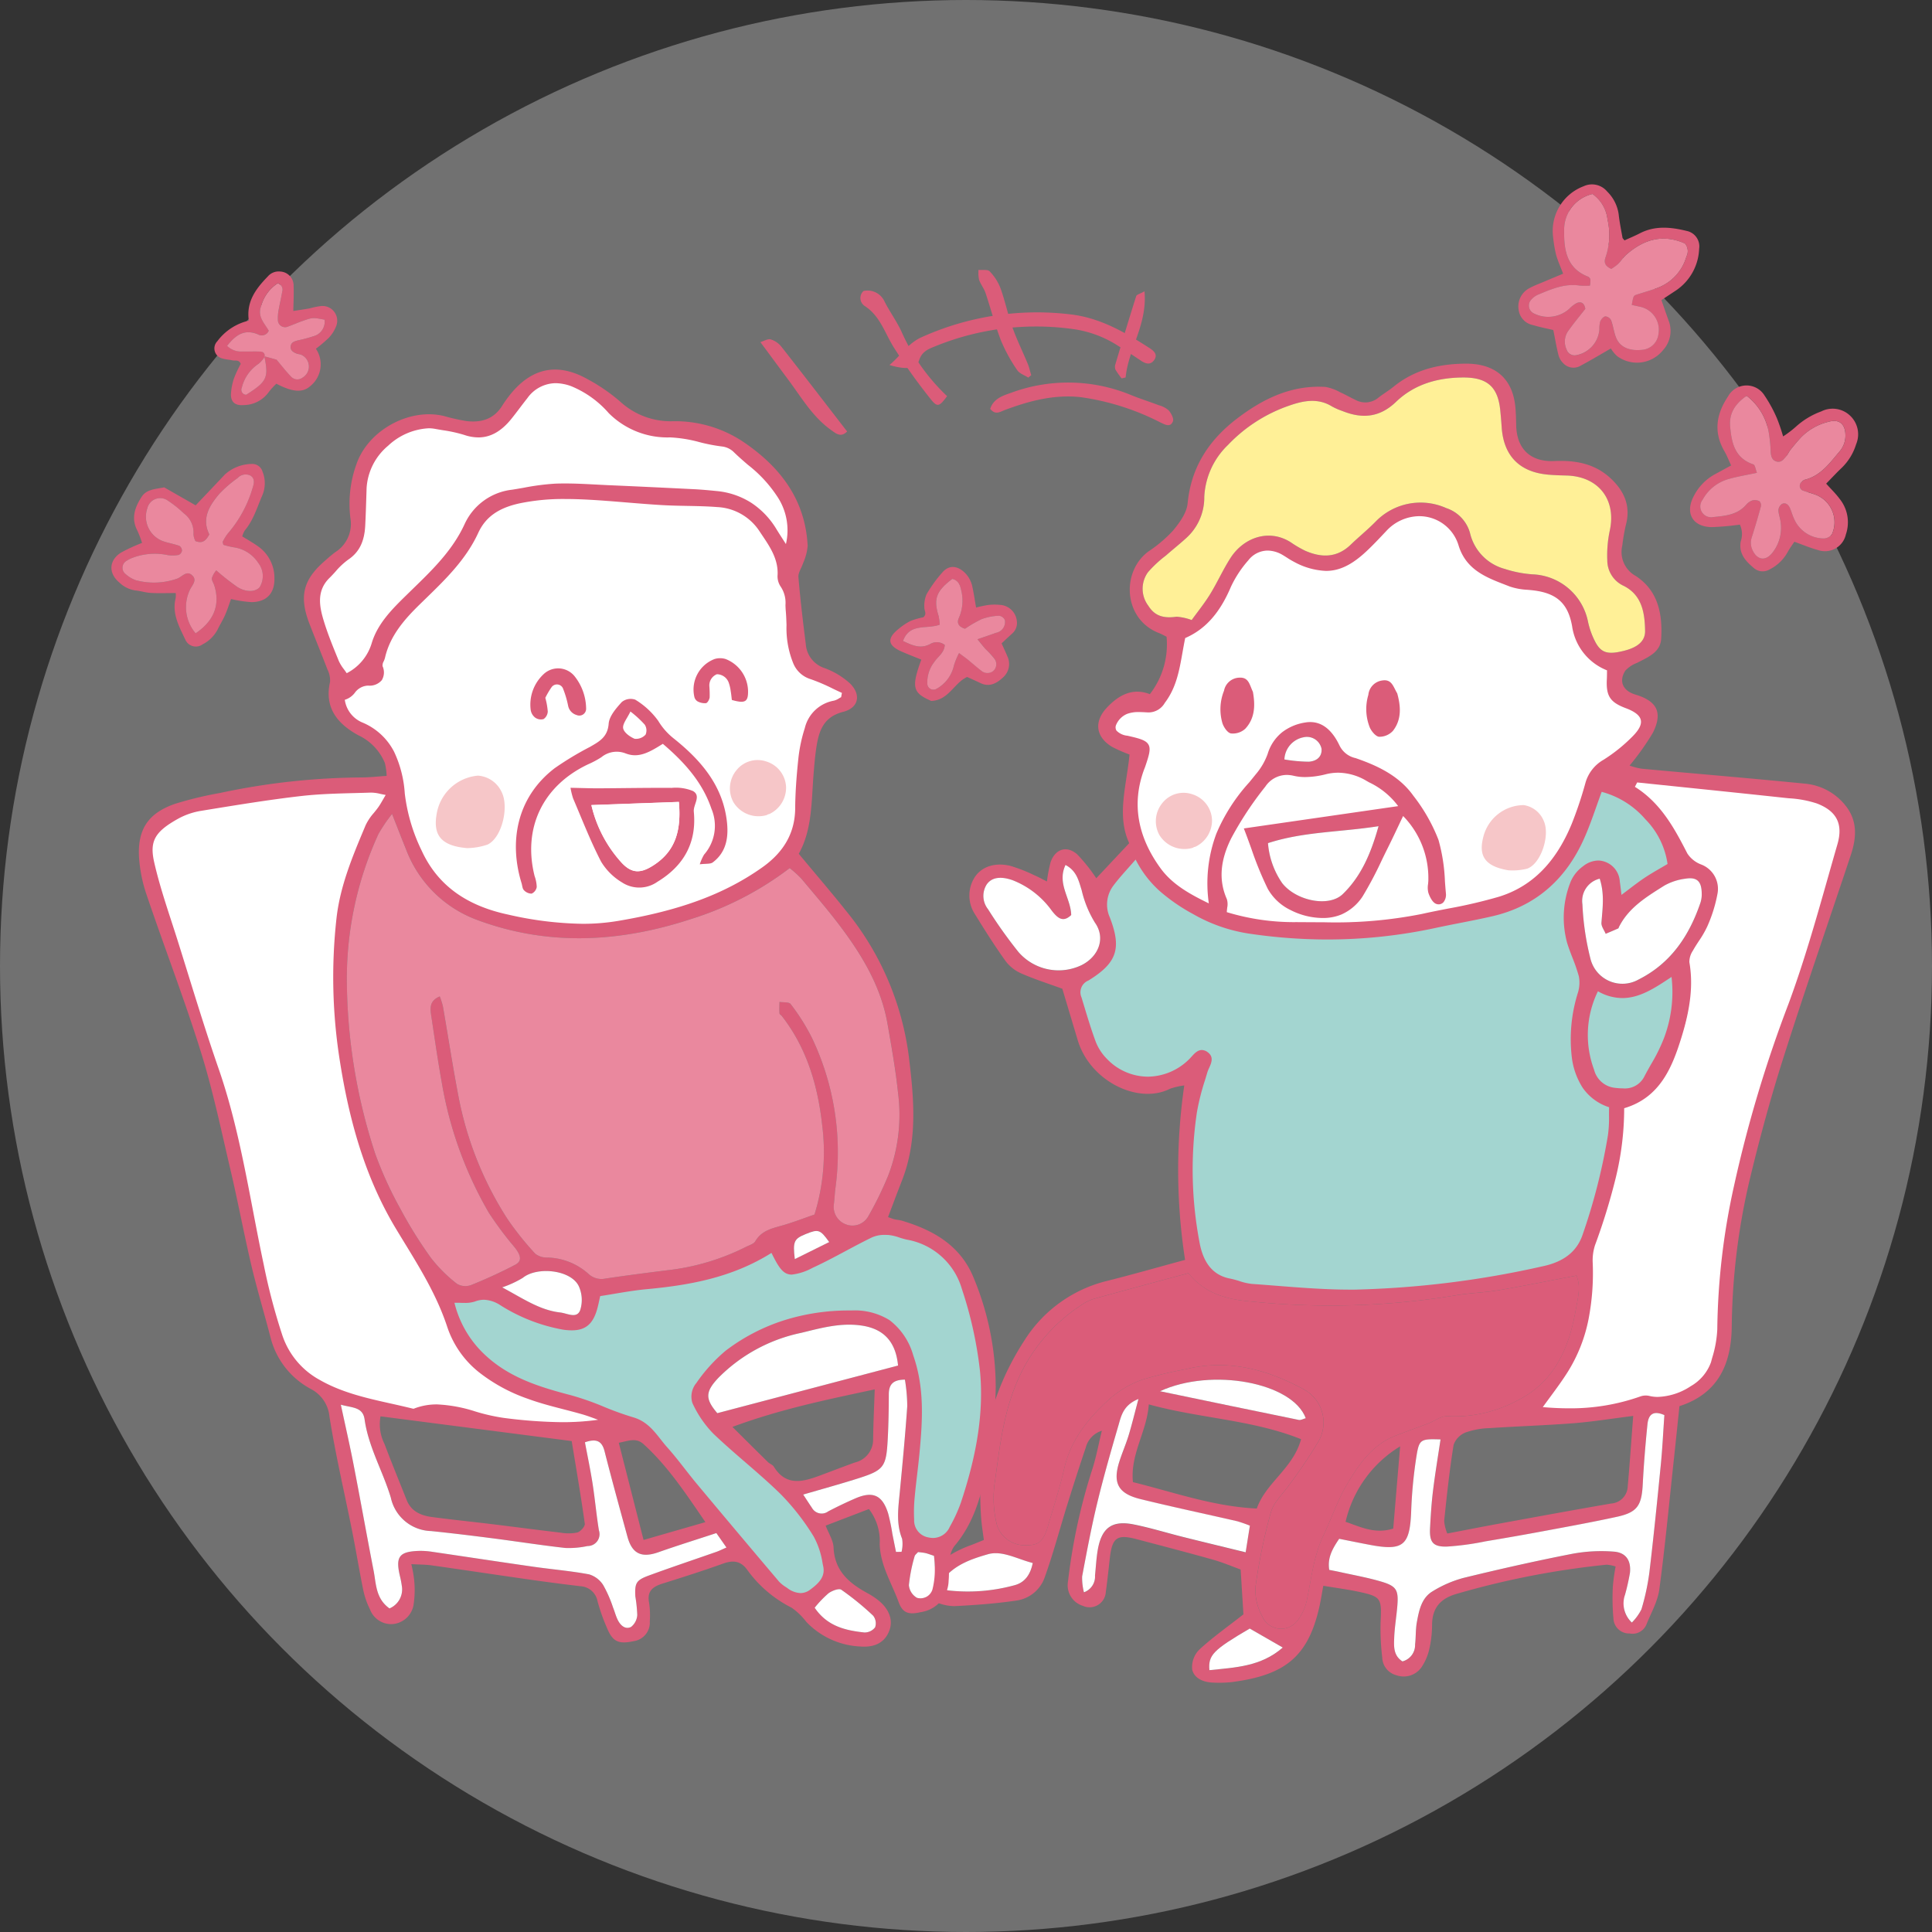 <svg xmlns="http://www.w3.org/2000/svg" xmlns:xlink="http://www.w3.org/1999/xlink" width="300" height="300" viewBox="0 0 300 300"><rect x="0" y="0" width="300" height="300" fill="#333333" stroke="none"/><defs><clipPath id="a"><rect width="271.205" height="232.641" fill="none"/></clipPath></defs><g transform="translate(-290 -1235)"><circle cx="150" cy="150" r="150" transform="translate(290 1235)" fill="#fff" opacity="0.302"/><g transform="translate(307.302 1263.65)"><g clip-path="url(#a)"><path d="M15.96,16.595c-.437-2.923,1.093-4.958,2.927-6.839A2.22,2.22,0,0,1,20.82,8.97a2.186,2.186,0,0,1,2.092,2.261c.053,1.215-.023,2.436-.045,3.867.986-.155,1.768-.265,2.545-.406a11.305,11.305,0,0,1,1.8-.363,2.285,2.285,0,0,1,2.3,3.143,5.454,5.454,0,0,1-1.138,1.788,20.68,20.68,0,0,1-2,1.7,4.334,4.334,0,0,1-.837,5.771c-1.191,1.09-2.771.987-5.3-.341a10.344,10.344,0,0,0-1.164,1.268,4.838,4.838,0,0,1-3.971,2.052c-1.3.1-1.993-.517-1.914-1.8a9.431,9.431,0,0,1,.481-2.4,19.347,19.347,0,0,1,1.03-2.2c-.27-.71-.865-.443-1.3-.547-.5-.118-1.031-.127-1.516-.283a1.6,1.6,0,0,1-.816-2.686,8.462,8.462,0,0,1,4.905-3.2m2.407,5.543,1.892.517c.816.966,1.5,1.869,2.287,2.671a1.314,1.314,0,0,0,1.717.14,2,2,0,0,0-.081-3.527c-.264-.142-.6-.137-.886-.258-.488-.208-.932-.5-.843-1.129s.626-.755,1.119-.891a21,21,0,0,0,2.394-.638,2.337,2.337,0,0,0,1.747-2.573c-1.813-.342-1.819-.36-3.277.143-.876.3-1.72.7-2.6.992a1.123,1.123,0,0,1-1.364-.921,6.567,6.567,0,0,1,.068-1.529c.17-1.018.425-2.018.591-3.036a1.01,1.01,0,0,0-.7-1.3,6.094,6.094,0,0,0-2.587,3.592c-.6,1.59.6,2.667,1.2,3.775a1.184,1.184,0,0,1-1.7.55c-2.132-.885-3.491.175-4.77,1.789a3.026,3.026,0,0,0,2.35.879c.93.024,1.86-.021,2.789.014a.664.664,0,0,1,.712.811,4.937,4.937,0,0,1-.956,1.082A6.193,6.193,0,0,0,14.867,27a.777.777,0,0,0,.677,1.106c3.227-2.032,3.518-2.649,2.823-5.969" transform="translate(5.378 4.542)" fill="#db5c79"/><path d="M17.74,21.555c.083-.535-.25-.76-.689-.776-.927-.036-1.859.009-2.787-.014a3.037,3.037,0,0,1-2.35-.879c1.278-1.614,2.638-2.674,4.77-1.789a1.184,1.184,0,0,0,1.7-.552c-.609-1.106-1.8-2.183-1.2-3.775a6.105,6.105,0,0,1,2.588-3.592,1.012,1.012,0,0,1,.7,1.3c-.166,1.016-.422,2.018-.591,3.034a6.58,6.58,0,0,0-.068,1.53,1.125,1.125,0,0,0,1.364.921c.877-.3,1.722-.69,2.6-.993,1.459-.5,1.465-.485,3.277-.143A2.336,2.336,0,0,1,25.3,18.4a20.977,20.977,0,0,1-2.392.638c-.493.136-1.031.265-1.12.891s.354.923.844,1.131c.28.121.621.115.886.256a2,2,0,0,1,.08,3.529A1.313,1.313,0,0,1,21.88,24.7c-.787-.8-1.471-1.7-2.288-2.671l-1.89-.517Z" transform="translate(6.046 5.165)" fill="#ea889e"/><path d="M16.951,17.7c.695,3.321.4,3.937-2.823,5.969a.777.777,0,0,1-.677-1.106,6.193,6.193,0,0,1,2.608-3.707,4.377,4.377,0,0,0,.944-1.1c-.012-.017-.051-.057-.051-.057" transform="translate(6.795 8.981)" fill="#ea889e"/><path d="M97.512,51.259c.32.715.629,1.36.9,2.02a2.772,2.772,0,0,1-.567,3.164c-.957.923-2.13,1.7-3.619.981-.647-.311-1.3-.6-2.062-.944-2.029.9-2.854,3.619-5.576,3.719-2.887-1.266-3.111-2.085-1.544-6.416-1.028-.421-2.077-.817-3.1-1.271-2.157-.957-2.266-2.056-.347-3.561a9.391,9.391,0,0,1,1.8-1.186,12.345,12.345,0,0,1,1.964-.559c.6-.523.139-1.015.157-1.486a4.617,4.617,0,0,1,.332-2.068,20.662,20.662,0,0,1,2.533-3.488c.978-1.07,2.189-.971,3.3.011a4.29,4.29,0,0,1,1.311,2.4c.216.99.359,2,.556,3.123a18.278,18.278,0,0,1,1.8-.386,7.928,7.928,0,0,1,1.851-.033,2.794,2.794,0,0,1,2.68,2.523,2.187,2.187,0,0,1-.733,1.94c-.532.473-1.045.966-1.633,1.512m-6.6,1.5c.692.52,1.021.751,1.33,1,.722.588,1.417,1.21,2.156,1.774a1.457,1.457,0,0,0,1.741.069,1.393,1.393,0,0,0,.28-1.936A13.7,13.7,0,0,0,95,52.117c-.375-.421-.716-.87-1.232-1.5,1.134-.393,2-.672,2.848-1a1.7,1.7,0,0,0,1.4-1.984,1.149,1.149,0,0,0-.912-.663,8.889,8.889,0,0,0-2.674.517,19.372,19.372,0,0,0-2.591,1.5c-.936-.274-1.34-.831-.972-1.652a6.663,6.663,0,0,0,.39-4.249c-.172-.794-.425-1.62-1.4-1.835-2.5,1.887-2.943,3.107-2.139,5.709a8.425,8.425,0,0,1,.187,1.394c-2.017.763-4.667-.314-5.7,2.534,1.444.684,2.7,1.272,4.2.482a2.012,2.012,0,0,1,2.284.137c-.09,1.28-1.114,1.822-1.643,2.665a5.131,5.131,0,0,0-1.063,3.47.95.95,0,0,0,1.408.684,5.471,5.471,0,0,0,2.71-3.592,10.644,10.644,0,0,1,.81-1.975" transform="translate(40.714 19.993)" fill="#db5c79"/><path d="M90.248,52.135a10.644,10.644,0,0,0-.81,1.975,5.471,5.471,0,0,1-2.71,3.592.95.95,0,0,1-1.408-.684,5.131,5.131,0,0,1,1.063-3.47c.529-.843,1.553-1.385,1.643-2.665a2.012,2.012,0,0,0-2.284-.137c-1.5.79-2.759.2-4.2-.482,1.033-2.848,3.683-1.771,5.7-2.534a8.425,8.425,0,0,0-.187-1.394c-.8-2.6-.36-3.821,2.139-5.709.978.214,1.232,1.04,1.4,1.835a6.663,6.663,0,0,1-.39,4.249c-.368.822.036,1.378.972,1.652a19.372,19.372,0,0,1,2.591-1.5,8.889,8.889,0,0,1,2.674-.517,1.149,1.149,0,0,1,.912.663A1.7,1.7,0,0,1,95.952,49c-.847.324-1.714.6-2.848,1,.516.632.856,1.081,1.232,1.5a13.7,13.7,0,0,1,1.419,1.551,1.393,1.393,0,0,1-.28,1.936,1.457,1.457,0,0,1-1.741-.069c-.739-.564-1.434-1.186-2.156-1.774-.309-.252-.638-.482-1.33-1" transform="translate(41.377 20.616)" fill="#ea889e"/><path d="M183.748,35.946c.751.84,1.486,1.544,2.082,2.352a5.8,5.8,0,0,1,.978,5.535,3.322,3.322,0,0,1-4.3,2.433c-1.182-.314-2.317-.8-3.7-1.295-.261.4-.677.951-1.013,1.553a6.53,6.53,0,0,1-2.86,2.759,2.08,2.08,0,0,1-2.347-.175c-1.29-1.075-2.451-2.242-2.109-4.188a3.45,3.45,0,0,0-.133-2.609,42.113,42.113,0,0,1-4.36.386c-3.006-.036-4.213-2.216-2.766-4.875a7.979,7.979,0,0,1,3.194-3.3l2.578-1.4c-.377-.8-.662-1.55-1.058-2.233-1.709-2.956-1.245-5.763.562-8.461a3.278,3.278,0,0,1,5.676-.172,21.237,21.237,0,0,1,1.923,3.524,27.962,27.962,0,0,1,.966,2.832,16.235,16.235,0,0,0,1.97-1.492,12,12,0,0,1,3.954-2.391,3.921,3.921,0,0,1,4.357.553,3.97,3.97,0,0,1,1.058,4.543,8.6,8.6,0,0,1-2.24,3.668c-.817.778-1.584,1.608-2.415,2.456M173,34.267c-1.624.348-3.042.579-4.415.968a6.65,6.65,0,0,0-4.014,3.206,1.683,1.683,0,0,0,1.622,2.7c1.83-.19,3.737-.32,5.1-1.874a2.357,2.357,0,0,1,.995-.713,1.6,1.6,0,0,1,1.108.124.918.918,0,0,1,.219.819q-.649,2.386-1.4,4.741a2.673,2.673,0,0,0,.128,2.092c.69,1.434,1.9,1.676,2.937.5a6.2,6.2,0,0,0,1.4-4.916c-.06-.612-.327-1.21-.338-1.818a1.282,1.282,0,0,1,.523-.978c.538-.3.995.054,1.233.559.262.558.4,1.173.671,1.726a5.032,5.032,0,0,0,4.65,3.057,1.6,1.6,0,0,0,1.245-.689A4.576,4.576,0,0,0,182.1,37.66c-.678-.246-1.384-.422-2.059-.677a.812.812,0,0,1-.121-1.295c.166-.119.315-.3.5-.345,2.505-.615,3.888-2.612,5.421-4.408a3.746,3.746,0,0,0,.9-2.576c-.035-1.7-.99-2.483-2.617-2.02a8.887,8.887,0,0,0-4.262,2.406c-.562.606-1.093,1.241-1.608,1.886-.258.321-.422.715-.68,1.034-.386.478-.79,1.043-1.51.85-.689-.184-.873-.775-.921-1.435A23.315,23.315,0,0,0,174.834,28a9.135,9.135,0,0,0-3.426-5.694c-1.744,1.212-2.744,2.655-2.57,4.733.216,2.56.707,4.941,3.6,5.918.279.093.353.791.562,1.311" transform="translate(82.517 10.503)" fill="#db5c79"/><path d="M150.352,22.6c-.99-.237-2.1-.446-3.169-.773a2.754,2.754,0,0,1-2.213-2.326,3.191,3.191,0,0,1,1.654-3.4c.719-.395,1.5-.68,2.257-1,.933-.4,1.871-.785,2.988-1.253-.413-1.093-.837-2.009-1.1-2.97a19.44,19.44,0,0,1-.458-2.744A7.415,7.415,0,0,1,155.053.27a3.068,3.068,0,0,1,3.657.822,6.149,6.149,0,0,1,1.783,3.518c.133,1.229.384,2.447.6,3.668.015.089.121.164.306.4.767-.353,1.593-.692,2.385-1.1,2.367-1.226,4.821-.969,7.257-.372a2.449,2.449,0,0,1,1.948,2.783,8.164,8.164,0,0,1-3.651,6.5l-2.208,1.455c.374,1.063.727,2.1,1.1,3.134a4.411,4.411,0,0,1-.834,4.625,5.178,5.178,0,0,1-7.18.914,5.888,5.888,0,0,1-.938-1.155c-1.706.98-3.178,1.874-4.7,2.677a2.149,2.149,0,0,1-2.6-.3,2.8,2.8,0,0,1-.806-1.262c-.33-1.269-.543-2.569-.825-3.971m4.959-3.277c-.849,1.088-1.773,2.195-2.608,3.366a2.878,2.878,0,0,0-.292,2.949,1.3,1.3,0,0,0,1.443.877A4.4,4.4,0,0,0,157.5,22.5a4.341,4.341,0,0,1,.116-1.221c.145-.339.494-.76.8-.806a1.135,1.135,0,0,1,.9.614c.327.864.419,1.818.761,2.674.606,1.518,2.083,2.144,4.171,1.9a2.772,2.772,0,0,0,2.419-2.459,3.657,3.657,0,0,0-2.692-4.183c-.485-.112-.972-.216-1.452-.323.247-1.4.265-1.437.77-1.6,1.081-.353,2.181-.648,3.241-1.052a7.321,7.321,0,0,0,4.476-4.845,1.833,1.833,0,0,0-.223-2.032c-3.463-1.545-6.449-.618-9.138,1.756-.46.406-.781.966-1.224,1.4a8.334,8.334,0,0,1-1.078.793c-1.013-.467-1.186-1.034-.876-1.863a10.6,10.6,0,0,0,.288-5.816,5.569,5.569,0,0,0-2.335-3.96,5.688,5.688,0,0,0-4.4,5.677c-.042,2.929.35,5.858,3.695,7.151a.693.693,0,0,1,.377.452,4.19,4.19,0,0,1-.072.953,10.823,10.823,0,0,1-1.586-.011c-2.385-.368-4.47.588-6.569,1.453a3.177,3.177,0,0,0-.972.749,1.349,1.349,0,0,0,.375,2.1,4.919,4.919,0,0,0,5.513-.663,4.752,4.752,0,0,1,1.223-.939c.7-.271,1.183.059,1.3.926" transform="translate(73.55 0)" fill="#db5c79"/><path d="M172.447,33.726c-.21-.52-.283-1.218-.562-1.311-2.891-.977-3.383-3.359-3.6-5.918-.173-2.079.826-3.521,2.57-4.733a9.135,9.135,0,0,1,3.426,5.694,23.308,23.308,0,0,1,.306,3.083c.048.66.232,1.251.921,1.435.721.193,1.125-.372,1.51-.85.258-.32.422-.713.68-1.034.516-.645,1.046-1.28,1.608-1.886a8.887,8.887,0,0,1,4.262-2.406c1.627-.463,2.582.318,2.617,2.02a3.746,3.746,0,0,1-.9,2.576c-1.533,1.8-2.915,3.793-5.421,4.408-.184.044-.333.226-.5.345a.812.812,0,0,0,.121,1.295c.675.255,1.381.431,2.059.677a4.576,4.576,0,0,1,2.563,6.107,1.6,1.6,0,0,1-1.245.689,5.032,5.032,0,0,1-4.65-3.057c-.268-.553-.409-1.168-.671-1.726-.238-.5-.695-.858-1.233-.559a1.282,1.282,0,0,0-.523.978c.011.608.277,1.206.338,1.818a6.2,6.2,0,0,1-1.4,4.916c-1.033,1.179-2.246.936-2.937-.5a2.673,2.673,0,0,1-.128-2.092q.753-2.356,1.4-4.741a.918.918,0,0,0-.219-.819,1.6,1.6,0,0,0-1.108-.124,2.357,2.357,0,0,0-.995.713c-1.366,1.554-3.273,1.684-5.1,1.874a1.683,1.683,0,0,1-1.622-2.7,6.65,6.65,0,0,1,4.014-3.206c1.373-.389,2.792-.62,4.415-.968" transform="translate(83.068 11.044)" fill="#ea889e"/><path d="M154.77,18.823c-.121-.867-.606-1.2-1.3-.926a4.752,4.752,0,0,0-1.223.939,4.919,4.919,0,0,1-5.513.663,1.349,1.349,0,0,1-.375-2.1,3.177,3.177,0,0,1,.972-.749c2.1-.865,4.185-1.821,6.569-1.453a10.823,10.823,0,0,0,1.586.011,4.192,4.192,0,0,0,.072-.953.693.693,0,0,0-.377-.452c-3.345-1.293-3.737-4.222-3.695-7.151a5.688,5.688,0,0,1,4.4-5.677,5.569,5.569,0,0,1,2.335,3.96,10.6,10.6,0,0,1-.288,5.816c-.311.829-.137,1.4.876,1.863a8.334,8.334,0,0,0,1.078-.793c.443-.43.764-.99,1.224-1.4,2.689-2.374,5.676-3.3,9.138-1.756a1.833,1.833,0,0,1,.223,2.032A7.321,7.321,0,0,1,166,15.549c-1.06.4-2.16.7-3.241,1.052-.5.164-.523.2-.77,1.6.479.107.966.211,1.452.323a3.657,3.657,0,0,1,2.692,4.183,2.772,2.772,0,0,1-2.419,2.459c-2.088.241-3.565-.384-4.171-1.9-.342-.856-.434-1.81-.761-2.674a1.135,1.135,0,0,0-.9-.614c-.311.047-.66.467-.8.806A4.341,4.341,0,0,0,156.958,22a4.4,4.4,0,0,1-3.646,4.011,1.3,1.3,0,0,1-1.443-.877,2.878,2.878,0,0,1,.292-2.949c.835-1.171,1.759-2.278,2.608-3.366" transform="translate(74.092 0.496)" fill="#ea889e"/><path d="M9.983,48.833c-1.423,0-2.643.053-3.856-.018-.82-.047-1.627-.314-2.448-.393a4.494,4.494,0,0,1-2.457-1.23c-1.708-1.434-1.63-3.435.265-4.638a26.739,26.739,0,0,1,3.267-1.506,15.639,15.639,0,0,0-.721-1.9c-1.015-1.914-.4-3.612.647-5.243.766-1.188,2.092-1.2,3.514-1.482,1.547.885,3.235,1.851,4.884,2.793,1.542-1.627,3.036-3.188,4.512-4.765a6.316,6.316,0,0,1,4.225-1.663,1.651,1.651,0,0,1,1.637,1.162,4.825,4.825,0,0,1,.012,3.633c-.829,1.889-1.39,3.907-2.757,5.531a3.79,3.79,0,0,0-.395.917c.8.5,1.607.954,2.356,1.482a5.982,5.982,0,0,1,2.643,5c.054,2.324-1.168,3.69-3.533,3.731a19.911,19.911,0,0,1-3.206-.481c-.289.787-.559,1.649-.918,2.472-.33.757-.776,1.461-1.137,2.205a5.376,5.376,0,0,1-2.379,2.371,1.772,1.772,0,0,1-2.65-.719c-.963-2.037-2.124-4.066-1.51-6.488a3.953,3.953,0,0,0,.006-.778m6.3-3.523A36.992,36.992,0,0,0,19.559,47.9c1.378.855,2.8.77,3.449.032a3.3,3.3,0,0,0-.207-3.766A5.464,5.464,0,0,0,19,41.731a11.4,11.4,0,0,1-1.628-.39c-.056-.286-.125-.416-.087-.485a7.017,7.017,0,0,1,.79-1.274A18.947,18.947,0,0,0,21.9,32.566c.223-.684.44-1.485-.311-1.969a1.687,1.687,0,0,0-2,.377,18.978,18.978,0,0,0-2.805,2.421c-1.59,1.847-2.822,3.871-1.586,6.327-.5.933-1.042,1.485-2.159,1.042a2.772,2.772,0,0,1-.308-1.081,3.659,3.659,0,0,0-1.507-3.232,16.728,16.728,0,0,0-2.415-1.934,2.048,2.048,0,0,0-3.235,1.137A4.047,4.047,0,0,0,8.2,40.843c.784.247,1.6.389,2.371.669a.9.9,0,0,1,.384.745.879.879,0,0,1-.507.656,5,5,0,0,1-1.791.011,9.733,9.733,0,0,0-5.193.371,4.567,4.567,0,0,0-1.1.531,1.234,1.234,0,0,0-.13,2.082,4.6,4.6,0,0,0,1.584.938,10.889,10.889,0,0,0,6.4-.252c.731-.279,1.412-1.247,2.223-.6,1.045.834,0,1.69-.314,2.469a6.266,6.266,0,0,0,.948,6.622c2.872-1.928,3.833-4.453,2.9-7.432-.124-.393-.427-.8-.374-1.161a3.793,3.793,0,0,1,.681-1.182" transform="translate(0 14.605)" fill="#db5c79"/><path d="M15.7,44.767a3.793,3.793,0,0,0-.681,1.182c-.053.362.25.767.374,1.161.936,2.979-.026,5.5-2.9,7.432a6.266,6.266,0,0,1-.948-6.622c.314-.779,1.358-1.636.314-2.469-.811-.647-1.492.321-2.223.6a10.889,10.889,0,0,1-6.4.252,4.6,4.6,0,0,1-1.584-.938,1.234,1.234,0,0,1,.13-2.082,4.567,4.567,0,0,1,1.1-.531,9.733,9.733,0,0,1,5.193-.371,5,5,0,0,0,1.791-.011.879.879,0,0,0,.507-.656.9.9,0,0,0-.384-.745c-.769-.28-1.587-.422-2.371-.669A4.047,4.047,0,0,1,5,35.111a2.048,2.048,0,0,1,3.235-1.137,16.728,16.728,0,0,1,2.415,1.934,3.659,3.659,0,0,1,1.507,3.232,2.772,2.772,0,0,0,.308,1.081c1.117.443,1.658-.109,2.159-1.042-1.236-2.456,0-4.48,1.586-6.327a18.977,18.977,0,0,1,2.805-2.421,1.687,1.687,0,0,1,2-.377c.751.484.534,1.284.311,1.969A18.947,18.947,0,0,1,17.5,39.039a7.017,7.017,0,0,0-.79,1.274c-.038.069.032.2.087.485a11.4,11.4,0,0,0,1.628.39,5.464,5.464,0,0,1,3.8,2.432,3.3,3.3,0,0,1,.207,3.766c-.648.739-2.071.823-3.449-.032A36.993,36.993,0,0,1,15.7,44.767" transform="translate(0.58 15.148)" fill="#ea889e"/><path d="M80.144,21.345c1.794-1.488,2.863-3.38,5.024-4.332a43.588,43.588,0,0,1,23.1-3.53c4.625.541,8.463,2.79,12.243,5.22.635.407,1.381,1,.716,1.9-.594.8-1.34.535-2.055.054-1.134-.761-2.272-1.513-3.432-2.233a17.229,17.229,0,0,0-6.755-2.612,41.5,41.5,0,0,0-21.746,2.629c-1.051.428-2.046.787-2.493,2.175-.433,1.34-2,1.5-4.6.731" transform="translate(40.669 6.684)" fill="#db5c79"/><path d="M90.522,24.482c.5-1.577,1.957-2.052,3.264-2.5a25.516,25.516,0,0,1,18.537.33c1.44.592,2.93,1.055,4.385,1.61a3.8,3.8,0,0,1,1.532.8c.387.449.829,1.275.657,1.7-.4.972-1.17.538-1.934.179a38.776,38.776,0,0,0-12.435-3.94c-4.1-.434-7.911.582-11.657,1.973-.861.318-1.524.861-2.349-.149" transform="translate(45.935 10.354)" fill="#db5c79"/><path d="M77.636,10.978A2.9,2.9,0,0,1,80.9,12.627c.832,1.643,1.955,3.146,2.7,4.822a31.038,31.038,0,0,0,7.01,9.863c-1.206,1.624-1.51,1.776-2.549.458a89.506,89.506,0,0,1-5.74-8.047c-1.375-2.207-2.1-4.818-4.442-6.373a1.478,1.478,0,0,1-.244-2.373" transform="translate(39.154 5.554)" fill="#db5c79"/><path d="M80.316,30.262c-.974.995-1.729.32-2.539-.262-2.828-2.031-4.54-5-6.559-7.714-1.382-1.857-2.756-3.722-4.369-5.9.558-.166,1.138-.543,1.589-.424a3.332,3.332,0,0,1,1.64,1.1c3.4,4.319,6.741,8.678,10.237,13.2" transform="translate(33.923 8.088)" fill="#db5c79"/><path d="M97.051,25.525c-.586-.381-1.372-.633-1.723-1.168a25.028,25.028,0,0,1-2.5-4.549c-.944-2.428-1.59-4.97-2.421-7.444-.24-.71-.755-1.328-1-2.037a5.422,5.422,0,0,1-.083-1.533c.592.062,1.42-.1,1.732.231a7.731,7.731,0,0,1,1.681,2.62c.722,2,1.152,4.112,1.868,6.119.68,1.905,1.584,3.729,2.358,5.6.235.57.366,1.183.544,1.777-.149.128-.3.255-.451.381" transform="translate(45.318 4.462)" fill="#db5c79"/><path d="M107.961,11c.463,5.2-2.529,8.965-2.927,13.379l-.626.142a12.108,12.108,0,0,1-.965-1.372,1.27,1.27,0,0,1,.008-.858c1.052-3.52,2.11-7.038,3.221-10.54.077-.246.583-.354,1.289-.751" transform="translate(52.455 5.583)" fill="#db5c79"/><path d="M124.323,130.54a10.568,10.568,0,0,0-2.222.514c-4.92,2.49-12.409-1.173-14.316-7.521-.811-2.7-1.616-5.4-2.4-8.011-2.187-.8-4.39-1.5-6.491-2.43a6.151,6.151,0,0,1-2.4-1.979c-1.636-2.3-3.148-4.682-4.623-7.085a5.3,5.3,0,0,1-.106-5.8c1.206-1.832,3.368-2.3,5.508-1.8a24.558,24.558,0,0,1,3.791,1.482c.609.256,1.188.582,1.934.953a21.855,21.855,0,0,1,.562-2.974c.7-2.055,2.484-2.668,4.118-1.253a25.808,25.808,0,0,1,2.98,3.728c1.568-1.67,3.188-3.395,5.116-5.446-1.993-4.289-.4-8.971.045-13.766a23.208,23.208,0,0,1-2.694-1.182c-2.552-1.527-2.87-3.915-.826-6.093,1.847-1.969,4-3.129,6.679-2.1a12.591,12.591,0,0,0,2.593-8.92c-.366-.176-.781-.415-1.223-.586-5.467-2.142-5.875-9.483-1.584-12.657a20.878,20.878,0,0,0,3.784-3.2c1.018-1.227,2.147-2.756,2.29-4.24.544-5.659,3.319-9.868,7.691-13.2,4.047-3.087,8.466-5.228,13.724-4.9a7.219,7.219,0,0,1,2.281.831c.8.354,1.559.8,2.353,1.171a3.172,3.172,0,0,0,3.565-.326c.764-.6,1.616-1.1,2.37-1.712,3.268-2.656,7.077-3.555,11.191-3.58,4.643-.03,7.362,2.365,7.738,6.909.072.874.093,1.753.11,2.63.069,3.675,2.205,5.751,5.911,5.582,3.232-.146,6.238.369,8.7,2.635,2.145,1.975,3.23,4.326,2.412,7.322a29.844,29.844,0,0,0-.544,3.158,4.25,4.25,0,0,0,2.053,4.712c3.53,2.285,4.21,5.957,3.983,9.782-.125,2.115-2.094,2.867-3.741,3.731a4.643,4.643,0,0,0-1.839,1.227c-1.042,1.67-.351,3.122,1.584,3.7,3.347,1.005,4.277,2.778,2.713,5.914a40.056,40.056,0,0,1-3.624,5.112,10.87,10.87,0,0,0,1.895.485c8.428.781,16.864,1.477,25.286,2.314a9.051,9.051,0,0,1,6.47,3.565c1.78,2.338,1.566,4.934.7,7.527-3.5,10.53-7.142,21.012-10.5,31.586-1.972,6.2-3.68,12.5-5.2,18.833a103.663,103.663,0,0,0-2.787,22.839c-.078,5.657-2,10.337-8.118,12.316-.3,2.851-.586,5.644-.888,8.436-.721,6.675-1.345,13.362-2.239,20.014-.25,1.866-1.272,3.636-1.993,5.428a2.328,2.328,0,0,1-2.624,1.417,2.428,2.428,0,0,1-2.486-2.076,35.208,35.208,0,0,1-.115-5.171,28.481,28.481,0,0,1,.431-3.152,6.03,6.03,0,0,0-1.384-.279,130.289,130.289,0,0,0-23.2,4.5c-2.667.74-3.928,2.239-3.919,4.988a16.547,16.547,0,0,1-.464,3.766,8.211,8.211,0,0,1-1.14,2.615,3.363,3.363,0,0,1-3.883,1.311,2.937,2.937,0,0,1-2.248-2.766,37.419,37.419,0,0,1-.255-5.523c.178-3.695.1-3.937-3.472-4.7-1.7-.362-3.429-.583-5.424-.915-.229,1.23-.384,2.258-.614,3.271-1.743,7.733-5.312,10.606-13.6,11.683a18.513,18.513,0,0,1-2.921.078c-1.467-.044-2.911-.645-3.224-2.024a3.843,3.843,0,0,1,1.082-3.074c2.046-1.9,4.358-3.523,6.875-5.5-.118-1.875-.261-4.182-.434-6.961-1.271-.458-2.762-1.1-4.308-1.533-3.936-1.109-7.9-2.135-11.85-3.179-3.039-.8-3.793-.253-4.158,2.967-.2,1.741-.374,3.484-.62,5.217a2.523,2.523,0,0,1-3.552,2.174,3.345,3.345,0,0,1-2.317-3.809,90.729,90.729,0,0,1,3.758-17.372c.6-1.819.935-3.725,1.494-6.012a3.683,3.683,0,0,0-2.5,2.629c-1,2.946-1.948,5.911-2.875,8.882-1.185,3.8-2.192,7.653-3.547,11.386a5.448,5.448,0,0,1-4.387,3.478c-3.172.466-6.386.7-9.59.859a7.535,7.535,0,0,1-3.1-.734c-2.662-1.106-2.926-2.618-.871-4.6a17.466,17.466,0,0,1,6.349-4.064c.635-.222,1.251-.5,2.2-.874-.143-1.134-.336-2.263-.419-3.4-.725-9.9,1.289-19.24,6.7-27.556a21.051,21.051,0,0,1,12.727-9.244c3.963-.987,7.891-2.118,12.237-3.294a91.331,91.331,0,0,1-.125-27.086m-7.5-35.473c-1.425,1.651-2.614,2.9-3.647,4.26a5.114,5.114,0,0,0-.609,5.244c1.794,4.7,1.1,6.821-3.253,9.494a2.192,2.192,0,0,0-1.165,2.876c.708,2.324,1.382,4.666,2.233,6.94a7.987,7.987,0,0,0,1.735,2.659,9.033,9.033,0,0,0,13.086.122c.77-.742,1.438-1.946,2.6-1.106,1.14.819.166,1.91-.127,2.9a48.172,48.172,0,0,0-1.621,6.193,60.563,60.563,0,0,0,.41,20.357c.5,2.676,1.738,5.148,4.931,5.757a30.3,30.3,0,0,0,3.4.828c5.329.375,10.668.938,16,.885a148.98,148.98,0,0,0,29.216-3.628c2.792-.588,5.281-1.939,6.342-4.964a92.574,92.574,0,0,0,3.965-15.521,36.262,36.262,0,0,0,.2-4.59c-3.873-1.289-5.261-4.147-5.8-7.631a23.422,23.422,0,0,1,.9-9.81,5.721,5.721,0,0,0,.191-2.777c-.463-1.774-1.287-3.449-1.824-5.208a14.793,14.793,0,0,1,.57-9.426,5.458,5.458,0,0,1,1.815-2.225c2.27-1.786,4.943-.639,5.354,2.225.1.7.176,1.4.307,2.444,1.554-1.156,2.679-2.064,3.876-2.864s2.484-1.5,3.692-2.223c-.292-4.828-5.59-10.626-10.608-11.586-.941,2.514-1.749,5.116-2.864,7.579-2.768,6.107-7.317,10.223-13.956,11.764-2.932.68-5.9,1.185-8.844,1.821a79.935,79.935,0,0,1-29.044.873,24.665,24.665,0,0,1-8.469-2.986c-3.6-2.012-6.912-4.341-8.993-8.672m13.973,8.65a35.9,35.9,0,0,0,10.967,1.584c6.511.036,13.051.167,19.479-1.272,3.992-.894,8.078-1.471,11.972-2.676,5.68-1.756,9.168-6.024,11.38-11.368a61.2,61.2,0,0,0,2.133-6.363A5.865,5.865,0,0,1,189.5,80.07a25.281,25.281,0,0,0,4.534-3.657c2.1-2.107,1.7-3.526-1.075-4.559-2.413-.9-3.027-1.833-2.9-4.382.024-.466.021-.933.032-1.467a8.584,8.584,0,0,1-5.43-6.806c-.632-3.547-2.419-5.181-6.012-5.641a15.753,15.753,0,0,1-3.738-.606c-3.224-1.268-6.618-2.294-7.864-6.244-1.6-5.091-7.715-6.283-11.432-2.368-1.007,1.06-2,2.133-3.065,3.132-3.7,3.479-6.618,3.9-11.149,1.637-.608-.3-1.159-.715-1.75-1.054a4.037,4.037,0,0,0-5.486.859,17.219,17.219,0,0,0-2.7,4.115c-1.5,3.536-3.6,6.446-7.1,7.946-.761,3.58-.914,7.124-3.158,10.079a2.784,2.784,0,0,1-2.6,1.432,7.9,7.9,0,0,0-3.169.226,3.271,3.271,0,0,0-1.851,1.907c-.279,1.194.868,1.506,1.878,1.732,3.726.835,3.876,1.113,2.683,4.619-.063.184-.142.363-.208.546-2.052,5.638-.769,10.771,2.635,15.414,1.856,2.528,4.6,4.037,7.717,5.547A21.943,21.943,0,0,1,129.42,91.47c1.31-3.591,3.8-6.3,6.111-9.188a10.405,10.405,0,0,0,1.859-3.194,6.776,6.776,0,0,1,5.725-4.786c2.6-.448,4.2,1.42,5.195,3.5a3.741,3.741,0,0,0,2.575,2.028c3.446,1.189,6.741,2.742,8.909,5.8a26.687,26.687,0,0,1,3.88,6.82c.852,2.614.88,5.508,1.144,8.292.069.74-.3,1.774-1.3,1.5-.528-.145-.992-1.043-1.194-1.691a7.838,7.838,0,0,1,.012-2.031,13.864,13.864,0,0,0-4.078-10.034c-.9,1.872-1.66,3.52-2.471,5.143-1.257,2.517-2.4,5.112-3.889,7.486a7.532,7.532,0,0,1-3.256,2.769c-3.643,1.535-9.45-.424-11.249-3.924a98.311,98.311,0,0,1-3.659-9.229l24-3.472c-1.316-2.091-3.242-3.084-5.039-4.111a8.411,8.411,0,0,0-6.435-1.054,10.78,10.78,0,0,1-4.895.246,4.119,4.119,0,0,0-4.56,1.715,52.212,52.212,0,0,0-5.291,8.011c-1.492,2.973-2.184,6.236-.7,9.574a5.57,5.57,0,0,1-.024,2.076m63.782-20.363-.445.859c4.051,2.48,6.153,6.4,8.21,10.383a4.73,4.73,0,0,0,2.159,1.731,3.924,3.924,0,0,1,2.49,4.48,22.538,22.538,0,0,1-1.559,4.973c-.576,1.33-1.532,2.489-2.236,3.769a3.28,3.28,0,0,0-.564,1.866,24.747,24.747,0,0,1-1.2,11.535c-1.446,4.7-3.318,9.417-8.926,11.033.065,7.45-2.041,14.416-4.519,21.311a7.862,7.862,0,0,0-.368,2.816c.17,5.947-.617,11.677-3.847,16.823-1.218,1.942-2.649,3.751-4.01,5.659a35.06,35.06,0,0,0,15.448-1.651,2.39,2.39,0,0,1,1.31-.065c3.52.864,8.864-2.138,9.711-5.338a20.723,20.723,0,0,0,.98-5.115,107.748,107.748,0,0,1,2.6-22.271,201.181,201.181,0,0,1,8.445-28.215c3-8.1,5.205-16.5,7.61-24.817.932-3.221-.148-5.287-3.277-6.484a20.663,20.663,0,0,0-5.13-.894c-7.625-.825-15.255-1.6-22.885-2.389m-69.614,76.334c-5,1.352-9.883,2.656-14.752,4.008a6.777,6.777,0,0,0-1.821.917,26.53,26.53,0,0,0-10.222,12.414c-1.934,4.718-2.516,9.722-3.2,14.72a17,17,0,0,0,.312,7.206,4.567,4.567,0,0,0,4.548,2.983c1.917,0,2.632-.606,3.336-2.988.88-2.98,1.841-5.947,2.536-8.972,1.036-4.509,3.817-7.851,7.085-10.808a15.57,15.57,0,0,1,4.984-2.929,62.381,62.381,0,0,1,6.793-1.642c6.535-1.6,12.548.009,18.254,3.095a5.862,5.862,0,0,1,2.4,8.036,75.747,75.747,0,0,1-4.534,6.752c-.986,1.437-2.448,2.73-2.9,4.314a86.6,86.6,0,0,0-2.406,11.668,8.565,8.565,0,0,0,1.028,4.459,3.192,3.192,0,0,0,5.531.68,7.892,7.892,0,0,0,1.477-3.386c.678-3.33,1.045-6.72,2.543-9.847,1.247-2.6,2.166-5.389,3.628-7.86,1.829-3.086,3.88-6.122,7.457-7.542,1.708-.678,3.445-1.283,5.163-1.937,1.005-.383,2.029-1.2,2.994-1.125a20.706,20.706,0,0,0,10.921-2.484c5.532-2.772,7.876-7.876,8.923-13.647.351-1.937.942-3.969.184-5.709-4.182.793-8.17,1.607-12.183,2.288-2.205.374-4.471.4-6.673.8a120.48,120.48,0,0,1-31.448.959c-3.63-.309-7.178-1.016-9.958-4.42m.511-101.416c.96-1.33,2-2.606,2.854-4,1.12-1.824,2-3.8,3.149-5.6,2.059-3.229,6-4.616,9.364-2.486a17.382,17.382,0,0,0,2.27,1.331c2.514,1.091,4.911,1.111,7.04-.933,1.265-1.215,2.632-2.326,3.862-3.574a9.721,9.721,0,0,1,10.974-2.129,5.673,5.673,0,0,1,3.7,3.855,7.554,7.554,0,0,0,5.416,5.6,17.8,17.8,0,0,0,4.262.837,9.144,9.144,0,0,1,8.645,7.335,12.431,12.431,0,0,0,1.194,3.27c.912,1.636,1.945,1.868,4.319,1.289,2.159-.526,3.386-1.491,3.356-3.123-.051-2.775-.466-5.537-3.322-6.979a4.36,4.36,0,0,1-2.546-3.962,18.482,18.482,0,0,1,.38-4.6c1.057-4.83-1.741-8.451-6.741-8.573-.972-.023-1.946-.051-2.912-.143-4.393-.421-6.83-2.946-7.124-7.332-.059-.876-.136-1.752-.22-2.626-.353-3.633-1.982-5.121-5.7-5.118-3.94,0-7.608,1.016-10.484,3.781-2.545,2.447-5.258,2.659-8.323,1.426a10.113,10.113,0,0,1-1.6-.7c-2.2-1.372-4.492-.9-6.666-.137a23.732,23.732,0,0,0-9.514,6.113,11.959,11.959,0,0,0-3.672,8.071,8.473,8.473,0,0,1-2.888,6.455c-1.005.914-2.073,1.759-3.093,2.658a18.061,18.061,0,0,0-2.757,2.57,4.37,4.37,0,0,0,.054,5.208c.981,1.571,2.324,1.993,4.372,1.7a8.454,8.454,0,0,1,2.358.519m32.73,161.7a2.623,2.623,0,0,0,1.961-2.617c.137-1.158.068-2.347.279-3.488.335-1.823.716-3.761,2.45-4.785a18.111,18.111,0,0,1,4.794-2.076c5.562-1.357,11.154-2.618,16.773-3.717a24.444,24.444,0,0,1,6.613-.356c1.869.154,2.65,1.422,2.457,3.276a33.6,33.6,0,0,1-.767,3.413c-.3,1.443-.449,2.867,1.061,4.319a7.919,7.919,0,0,0,1.489-2.056,36.087,36.087,0,0,0,1.227-5.7c.668-5.594,1.233-11.2,1.783-16.811.253-2.576.377-5.166.552-7.644-1.96-.865-2.5.173-2.63,1.45-.315,3.1-.567,6.2-.728,9.307-.173,3.315-.858,4.349-4.035,5.041-3.705.808-7.439,1.486-11.169,2.183q-4.588.857-9.194,1.619a42.732,42.732,0,0,1-6.055.819c-2.147.042-2.686-.71-2.573-2.879.1-1.939.223-3.88.46-5.805.327-2.655.772-5.3,1.167-7.956-3.047-.092-3.306-.053-3.722,2.514a71.373,71.373,0,0,0-.84,8.687c-.2,5.253-1.224,6.149-6.405,5.169-1.6-.3-3.2-.63-4.77-.941-1.081,1.58-1.838,2.976-1.545,4.824.565.113,1.033.2,1.5.3,2.183.49,4.4.876,6.541,1.509,2.416.713,2.739,1.316,2.531,3.818-.137,1.648-.422,3.288-.485,4.937-.05,1.318-.137,2.747,1.284,3.647m35.827-38.123c-3.451.433-6.322.9-9.215,1.131-4.354.338-8.724.473-13.083.763a12.162,12.162,0,0,0-3.717.669,3.242,3.242,0,0,0-1.872,1.917c-.635,3.915-1.054,7.867-1.467,11.814a6.418,6.418,0,0,0,.484,1.967c2.68-.514,5.149-1,7.626-1.456,5.932-1.084,11.861-2.178,17.8-3.2a2.764,2.764,0,0,0,2.593-2.674c.309-3.461.543-6.928.849-10.929m-77.682,10.276c6.47,1.605,12.518,3.791,19.234,4.1,1.4-4.02,5.662-6.241,6.872-10.768-7.605-3.039-15.643-3.2-23.643-5.4-.3,4.278-2.9,7.679-2.463,12.072m72.483-93.689a3.551,3.551,0,0,0-2.685,3.975,41.744,41.744,0,0,0,1.277,8.567,5.113,5.113,0,0,0,7.469,3.1c4.993-2.513,7.852-6.8,9.593-11.942a4.344,4.344,0,0,0,.187-1.437c-.03-1.851-.733-2.551-2.514-2.264a8.911,8.911,0,0,0-3.3,1.078c-2.7,1.706-5.495,3.374-7.022,6.395-.044.086-.066.222-.136.252-.644.289-1.295.559-1.945.837-.232-.573-.7-1.161-.656-1.712.163-2.217.514-4.426-.268-6.847m-82.067,5.641c-1.28,1.236-2.13.448-3-.651a13.556,13.556,0,0,0-6.131-4.767c-1.857-.644-3.238-.424-3.995.677a3.322,3.322,0,0,0,.211,3.838,71.69,71.69,0,0,0,4.723,6.645,8.249,8.249,0,0,0,9.821,2.028c2.662-1.348,3.741-4.212,2.053-6.589a16.9,16.9,0,0,1-2.062-5.041c-.455-1.431-.752-2.991-2.507-3.91-1.369,2.909.834,5.172.885,7.771m81.69,11.52a15.8,15.8,0,0,0-.705,12.569,3.976,3.976,0,0,0,3.538,2.98c2,.226,3.684.018,4.711-1.955a48.942,48.942,0,0,0,3.033-5.936,20.5,20.5,0,0,0,1.135-9.954c-3.725,2.468-7.168,4.963-11.711,2.3m-79.714,93.649a2.594,2.594,0,0,0,1.72-2.615c.14-1.351.2-2.718.442-4.052.6-3.363,2.223-4.537,5.57-3.87,2.569.513,5.083,1.3,7.629,1.936,3.164.791,6.336,1.556,9.749,2.391.247-1.553.449-2.829.657-4.133a20.542,20.542,0,0,0-1.954-.687c-5.015-1.152-10.05-2.214-15.046-3.443-3.454-.849-4.319-2.484-3.286-5.768.437-1.39,1.031-2.731,1.455-4.124.52-1.7.936-3.441,1.526-5.65-2.35.948-2.67,2.6-3.1,4.084-1.164,4.005-2.318,8.02-3.3,12.073-.91,3.769-1.625,7.585-2.343,11.4a9.276,9.276,0,0,0,.279,2.462M137.324,92.91a12.63,12.63,0,0,0,2.208,6.215c2.138,2.735,7.225,3.8,9.4,1.7,2.816-2.725,4.357-6.236,5.558-10.546-5.994.944-11.621.828-17.164,2.629m-16.766,85.109c7.371,1.532,14.455,3.01,21.546,4.456.326.066.712-.17,1.081-.268-2.047-5.526-14.556-7.9-22.627-4.188m36.209,21.332c.344-4.1.678-8.08,1.072-12.767a18.6,18.6,0,0,0-8.472,11.713c2.46.849,4.571,1.924,7.4,1.054M100.791,204.7c-2.415-.615-4.758-2-6.972-1.358-2.857.826-5.926,1.865-7.649,4.994a6.054,6.054,0,0,0,1.428.607,27.274,27.274,0,0,0,10.376-.8c1.5-.393,2.432-1.519,2.817-3.441m33.7,10.175c-5.666,3.325-6.459,4.114-6.26,6.462,3.971-.422,7.98-.534,11.387-3.512l-5.127-2.95M139.871,79.92a24.152,24.152,0,0,0,3.779.351c1.085-.068,2.068-.635,2-1.984a2.32,2.32,0,0,0-2.8-1.809,3.655,3.655,0,0,0-2.971,3.441" transform="translate(42.269 9.36)" fill="#db5c79"/><path d="M108.511,72.768c2.082,4.331,5.392,6.658,8.992,8.672a24.712,24.712,0,0,0,8.47,2.985,79.936,79.936,0,0,0,29.044-.871c2.941-.636,5.912-1.141,8.843-1.821,6.64-1.542,11.188-5.657,13.956-11.766,1.117-2.462,1.925-5.064,2.864-7.578,5.02.959,10.317,6.758,10.609,11.585-1.209.722-2.487,1.42-3.693,2.225s-2.32,1.708-3.874,2.864c-.131-1.043-.208-1.746-.309-2.445-.41-2.863-3.084-4.01-5.354-2.225a5.456,5.456,0,0,0-1.813,2.227,14.793,14.793,0,0,0-.571,9.426c.538,1.758,1.363,3.434,1.824,5.208a5.7,5.7,0,0,1-.19,2.777,23.418,23.418,0,0,0-.9,9.809c.54,3.485,1.928,6.343,5.8,7.632a36.524,36.524,0,0,1-.2,4.589,92.774,92.774,0,0,1-3.965,15.522c-1.063,3.025-3.55,4.376-6.343,4.964a149.081,149.081,0,0,1-29.216,3.628c-5.329.053-10.668-.51-16-.885a30.549,30.549,0,0,1-3.4-.828c-3.194-.609-4.43-3.081-4.931-5.757a60.524,60.524,0,0,1-.41-20.357,47.863,47.863,0,0,1,1.621-6.193c.291-.99,1.265-2.08.127-2.9-1.165-.838-1.835.366-2.6,1.108a9.037,9.037,0,0,1-13.088-.122,8.034,8.034,0,0,1-1.735-2.659c-.849-2.275-1.523-4.616-2.231-6.942A2.192,2.192,0,0,1,101,91.765c4.354-2.671,5.047-4.794,3.253-9.492a5.114,5.114,0,0,1,.609-5.244c1.031-1.364,2.222-2.609,3.647-4.26" transform="translate(50.581 31.659)" fill="#a3d5d0"/><path d="M180.535,62.132l.187.036a13.841,13.841,0,0,1,7.2,4.411,12.728,12.728,0,0,1,3.591,7.381l.008.137-.118.07c-.366.219-.745.439-1.112.652-.853.5-1.736,1.009-2.572,1.567-.8.534-1.568,1.119-2.458,1.8-.441.336-.9.683-1.407,1.062l-.31.231-.048-.384c-.045-.36-.084-.68-.12-.972-.069-.566-.123-1.013-.189-1.468a3.032,3.032,0,0,0-2.871-2.885,3.456,3.456,0,0,0-2.121.8,5.282,5.282,0,0,0-1.74,2.124,14.529,14.529,0,0,0-.568,9.285c.236.769.533,1.539.82,2.284a27.326,27.326,0,0,1,1.006,2.934,5.737,5.737,0,0,1-.19,2.892,23.557,23.557,0,0,0-.9,9.716c.629,4.063,2.371,6.362,5.649,7.453l.16.053-.006.169c-.018.481-.02.974-.021,1.45a19.849,19.849,0,0,1-.181,3.167,93.426,93.426,0,0,1-3.974,15.56,7.114,7.114,0,0,1-2.6,3.5,10.19,10.19,0,0,1-3.905,1.605,148.235,148.235,0,0,1-29.26,3.633c-.233,0-.471,0-.708,0-3.864,0-7.792-.309-11.59-.607-1.219-.1-2.479-.195-3.717-.282a9.35,9.35,0,0,1-2.049-.462,13.315,13.315,0,0,0-1.377-.369c-2.791-.532-4.463-2.474-5.11-5.937a60.894,60.894,0,0,1-.411-20.432,36.7,36.7,0,0,1,1.271-5.038c.118-.388.24-.79.356-1.184a6.109,6.109,0,0,1,.3-.762c.385-.854.586-1.4-.092-1.891a1.092,1.092,0,0,0-.632-.243c-.456,0-.847.43-1.262.886-.136.15-.277.3-.422.444a9.663,9.663,0,0,1-6.695,2.806,9.3,9.3,0,0,1-6.711-2.934,8.259,8.259,0,0,1-1.784-2.737c-.709-1.9-1.305-3.875-1.881-5.785q-.177-.585-.354-1.17a2.422,2.422,0,0,1,1.263-3.134c2.234-1.371,3.381-2.527,3.836-3.866s.249-2.93-.676-5.354a5.307,5.307,0,0,1,.64-5.461c.7-.931,1.467-1.791,2.35-2.786.416-.469.847-.954,1.305-1.485l.225-.261.149.31c1.962,4.081,4.976,6.379,8.9,8.573a24.465,24.465,0,0,0,8.394,2.959,82.494,82.494,0,0,0,12.224.926,79.309,79.309,0,0,0,16.739-1.795c1.262-.273,2.55-.526,3.8-.77,1.658-.326,3.373-.662,5.044-1.05,6.324-1.469,10.968-5.385,13.8-11.639.765-1.687,1.4-3.47,2-5.194.276-.78.56-1.586.853-2.37Zm10.519,11.719a12.409,12.409,0,0,0-3.464-6.968,13.542,13.542,0,0,0-6.767-4.235c-.268.724-.53,1.464-.784,2.182-.613,1.733-1.246,3.525-2.019,5.23-2.895,6.389-7.642,10.39-14.11,11.892-1.679.389-3.4.727-5.059,1.053-1.243.244-2.529.5-3.787.769a79.76,79.76,0,0,1-16.834,1.8,82.947,82.947,0,0,1-12.291-.931,24.907,24.907,0,0,1-8.547-3.011,28.542,28.542,0,0,1-5.105-3.5,16.6,16.6,0,0,1-3.829-4.969c-.378.434-.737.839-1.087,1.233-.877.988-1.635,1.841-2.328,2.759a4.886,4.886,0,0,0-.578,5.028c.966,2.53,1.17,4.223.682,5.659s-1.7,2.675-4.027,4.106a1.972,1.972,0,0,0-1.068,2.618q.178.585.355,1.171c.574,1.9,1.168,3.871,1.872,5.758a7.8,7.8,0,0,0,1.686,2.581,8.848,8.848,0,0,0,6.387,2.8,9.214,9.214,0,0,0,6.382-2.68c.134-.129.264-.272.4-.423.462-.508.94-1.033,1.6-1.033a1.521,1.521,0,0,1,.9.328c1.011.729.584,1.679.24,2.442a5.7,5.7,0,0,0-.282.7c-.117.4-.239.8-.357,1.188a36.362,36.362,0,0,0-1.257,4.976,60.444,60.444,0,0,0,.409,20.281c.61,3.259,2.164,5.084,4.751,5.577a13.652,13.652,0,0,1,1.424.38,8.879,8.879,0,0,0,1.949.444c1.24.087,2.5.186,3.72.282,3.79.3,7.708.606,11.554.606.236,0,.473,0,.7,0a147.8,147.8,0,0,0,29.172-3.624c3.259-.686,5.279-2.262,6.177-4.818a92.972,92.972,0,0,0,3.955-15.484,19.512,19.512,0,0,0,.174-3.095c0-.425,0-.864.016-1.3a7.937,7.937,0,0,1-4.105-3.024,11.29,11.29,0,0,1-1.687-4.733,23.975,23.975,0,0,1,.907-9.9,5.321,5.321,0,0,0,.189-2.661,26.991,26.991,0,0,0-.991-2.885c-.29-.752-.591-1.529-.831-2.314a14.96,14.96,0,0,1,.574-9.567,5.712,5.712,0,0,1,1.887-2.328,3.9,3.9,0,0,1,2.4-.9,3.465,3.465,0,0,1,3.318,3.271c.067.461.124.932.19,1.478.022.184.046.378.072.586.386-.289.744-.562,1.092-.827.9-.682,1.67-1.271,2.481-1.812.848-.566,1.736-1.082,2.6-1.582C190.392,74.24,190.728,74.045,191.054,73.851Z" transform="translate(50.581 31.659)" fill="#db5c79"/><path d="M120.617,95.782a5.634,5.634,0,0,0,.024-2.076c-1.485-3.337-.794-6.6.7-9.574a52.213,52.213,0,0,1,5.291-8.011,4.118,4.118,0,0,1,4.56-1.715,10.771,10.771,0,0,0,4.893-.246,8.413,8.413,0,0,1,6.437,1.054c1.8,1.027,3.723,2.02,5.039,4.111l-24,3.47a98.344,98.344,0,0,0,3.662,9.23c1.8,3.5,7.6,5.458,11.247,3.924a7.515,7.515,0,0,0,3.256-2.769c1.491-2.374,2.63-4.969,3.888-7.486.813-1.624,1.574-3.271,2.471-5.145a13.871,13.871,0,0,1,4.079,10.035,7.838,7.838,0,0,0-.012,2.031c.2.648.666,1.547,1.192,1.691,1,.273,1.37-.76,1.3-1.5-.264-2.784-.292-5.679-1.144-8.292a26.682,26.682,0,0,0-3.879-6.82c-2.171-3.062-5.464-4.614-8.912-5.8a3.747,3.747,0,0,1-2.575-2.028c-.989-2.076-2.6-3.943-5.193-3.5a6.782,6.782,0,0,0-5.727,4.786,10.4,10.4,0,0,1-1.856,3.194c-2.309,2.887-4.8,5.6-6.111,9.188a21.924,21.924,0,0,0-1.135,11.007c-3.117-1.51-5.862-3.019-7.718-5.547-3.4-4.643-4.688-9.776-2.635-15.414.066-.182.145-.362.208-.546,1.192-3.506,1.043-3.784-2.683-4.619-1.008-.228-2.157-.538-1.88-1.732a3.285,3.285,0,0,1,1.854-1.907,7.883,7.883,0,0,1,3.167-.228,2.777,2.777,0,0,0,2.6-1.431c2.245-2.956,2.4-6.5,3.158-10.079,3.511-1.5,5.608-4.409,7.1-7.946a17.231,17.231,0,0,1,2.707-4.115,4.036,4.036,0,0,1,5.486-.859c.589.339,1.141.749,1.747,1.052,4.533,2.264,7.451,1.844,11.149-1.636,1.064-1,2.059-2.073,3.065-3.132,3.719-3.915,9.83-2.722,11.434,2.368,1.245,3.95,4.64,4.976,7.863,6.244a15.79,15.79,0,0,0,3.74.606c3.592.46,5.379,2.094,6.013,5.641a8.585,8.585,0,0,0,5.428,6.806c-.012.534-.006,1-.032,1.467-.131,2.549.484,3.484,2.894,4.382,2.774,1.033,3.173,2.45,1.078,4.559a25.347,25.347,0,0,1-4.534,3.657,5.86,5.86,0,0,0-2.775,3.553,60.954,60.954,0,0,1-2.133,6.363c-2.21,5.344-5.7,9.611-11.378,11.368-3.9,1.2-7.98,1.782-11.972,2.676-6.426,1.438-12.97,1.307-19.479,1.272a35.879,35.879,0,0,1-10.965-1.584" transform="translate(52.448 17.295)" fill="#fff"/><path d="M135.752,97.511c-1.014,0-2.044-.006-3.041-.013l-1.13-.007a35.934,35.934,0,0,1-11-1.59l-.089-.029,0-.093c.008-.273.039-.535.069-.787a2.48,2.48,0,0,0-.034-1.234c-1.315-2.957-1.086-6.123.7-9.681a52.456,52.456,0,0,1,5.3-8.03,4.249,4.249,0,0,1,3.492-1.91,5.182,5.182,0,0,1,1.2.149,7.347,7.347,0,0,0,1.691.183,13.158,13.158,0,0,0,3.143-.428,8.2,8.2,0,0,1,1.984-.249,9.02,9.02,0,0,1,4.545,1.316l.372.212a11.95,11.95,0,0,1,4.711,3.941l.1.163-.19.028L123.73,82.9c.371.961.717,1.919,1.052,2.846a52.663,52.663,0,0,0,2.547,6.226c1.283,2.5,4.846,4.385,8.287,4.385a7.192,7.192,0,0,0,2.8-.519,7.44,7.44,0,0,0,3.2-2.72,57.584,57.584,0,0,0,2.943-5.555c.305-.631.621-1.283.939-1.92.558-1.115,1.094-2.246,1.662-3.445q.389-.82.808-1.7l.077-.16.125.127a14,14,0,0,1,4.115,10.12,6.283,6.283,0,0,1-.046.776,3.116,3.116,0,0,0,.028,1.22c.219.708.669,1.488,1.106,1.608a.765.765,0,0,0,.822-.2,1.619,1.619,0,0,0,.319-1.166c-.059-.625-.107-1.265-.154-1.884a27.376,27.376,0,0,0-.985-6.381,26.67,26.67,0,0,0-3.862-6.786c-2.237-3.155-5.729-4.681-8.851-5.758a3.87,3.87,0,0,1-2.647-2.092c-1.1-2.317-2.558-3.492-4.321-3.492a4.359,4.359,0,0,0-.738.065,6.627,6.627,0,0,0-5.629,4.7,10.381,10.381,0,0,1-1.877,3.234c-.34.425-.689.852-1.027,1.266a27.8,27.8,0,0,0-5.065,7.887,21.814,21.814,0,0,0-1.129,10.947l.033.232-.211-.1c-3-1.452-5.845-2.972-7.764-5.586a18.417,18.417,0,0,1-3.385-7.384,15.2,15.2,0,0,1,.734-8.146c.03-.082.062-.164.093-.243.039-.1.079-.2.114-.3.615-1.81.824-2.654.519-3.2s-1.172-.824-3.112-1.259a2.872,2.872,0,0,1-1.853-.91,1.243,1.243,0,0,1-.121-.972,3.418,3.418,0,0,1,1.931-2,5.253,5.253,0,0,1,1.908-.286c.407,0,.816.023,1.211.045l.1.006c.068,0,.136.006.2.006a2.68,2.68,0,0,0,2.292-1.387c1.745-2.3,2.21-4.937,2.7-7.731.132-.751.269-1.528.433-2.3l.013-.063.06-.026c3.084-1.318,5.321-3.821,7.039-7.88a17.447,17.447,0,0,1,2.726-4.146,4.083,4.083,0,0,1,3.185-1.6,4.923,4.923,0,0,1,2.459.715c.239.138.474.288.7.434a11.532,11.532,0,0,0,1.039.615,10.971,10.971,0,0,0,4.87,1.392c2.034,0,3.927-.927,6.137-3.007.909-.853,1.782-1.777,2.626-2.67l.433-.458a7.286,7.286,0,0,1,5.293-2.363,6.53,6.53,0,0,1,3.844,1.229,6.854,6.854,0,0,1,2.507,3.551c1.133,3.593,4.009,4.7,7.054,5.879q.368.142.735.286a9.809,9.809,0,0,0,2.678.492c.34.031.692.063,1.033.106a7.284,7.284,0,0,1,4.185,1.7,6.994,6.994,0,0,1,1.935,4.048,8.436,8.436,0,0,0,5.354,6.713l.078.033,0,.085c0,.188-.006.369-.008.543,0,.321-.007.624-.024.927-.129,2.5.45,3.377,2.813,4.258,1.474.549,2.276,1.2,2.452,2s-.262,1.688-1.329,2.761a25.363,25.363,0,0,1-4.557,3.675,5.759,5.759,0,0,0-2.721,3.482,60.186,60.186,0,0,1-2.138,6.376,22.839,22.839,0,0,1-4.413,7.068,16.225,16.225,0,0,1-7.043,4.372,77.184,77.184,0,0,1-7.951,1.851c-1.325.259-2.695.528-4.031.827A68.826,68.826,0,0,1,135.752,97.511Zm-15.006-1.818a35.793,35.793,0,0,0,10.837,1.549l1.13.007c1,.006,2.026.013,3.039.013a68.607,68.607,0,0,0,15.282-1.288c1.339-.3,2.711-.569,4.038-.828A77,77,0,0,0,163,93.3c5.114-1.582,8.81-5.277,11.3-11.3a59.964,59.964,0,0,0,2.128-6.35,5.992,5.992,0,0,1,2.829-3.625,25.113,25.113,0,0,0,4.512-3.639c1-1.008,1.415-1.836,1.262-2.531s-.906-1.3-2.295-1.822c-2.471-.921-3.11-1.889-2.976-4.506.016-.3.02-.6.023-.917,0-.149,0-.3.006-.462a8.7,8.7,0,0,1-5.425-6.866c-.622-3.477-2.333-5.082-5.906-5.539-.336-.043-.686-.075-1.023-.105a9.991,9.991,0,0,1-2.747-.508q-.366-.144-.734-.285c-2.966-1.145-6.034-2.33-7.2-6.038a6.367,6.367,0,0,0-6.112-4.6,7.039,7.039,0,0,0-5.112,2.285l-.433.457c-.847.9-1.723,1.822-2.637,2.68-2.26,2.126-4.206,3.075-6.309,3.075a11.2,11.2,0,0,1-4.982-1.418,11.717,11.717,0,0,1-1.062-.628c-.225-.144-.458-.293-.692-.428a4.678,4.678,0,0,0-2.334-.682,3.841,3.841,0,0,0-2.993,1.513,17.224,17.224,0,0,0-2.689,4.084c-1.733,4.1-3.994,6.635-7.111,7.986-.157.745-.289,1.5-.418,2.226-.5,2.825-.968,5.493-2.75,7.839a2.924,2.924,0,0,1-2.491,1.486c-.069,0-.141,0-.214-.006l-.1-.006c-.392-.022-.8-.045-1.2-.045a5.018,5.018,0,0,0-1.818.27,3.188,3.188,0,0,0-1.777,1.819.991.991,0,0,0,.089.782,2.71,2.71,0,0,0,1.7.8c1.944.436,2.9.714,3.275,1.381s.117,1.584-.5,3.4c-.037.106-.078.211-.118.312-.031.078-.062.158-.091.236-1.893,5.2-1.012,10.343,2.618,15.3,1.84,2.507,4.572,4,7.462,5.407a22.014,22.014,0,0,1,1.173-10.836,27.99,27.99,0,0,1,5.106-7.96c.337-.413.686-.84,1.025-1.264a10.143,10.143,0,0,0,1.834-3.154,6.815,6.815,0,0,1,2.241-3.356,7.824,7.824,0,0,1,3.584-1.516,4.609,4.609,0,0,1,.781-.069c1.868,0,3.4,1.223,4.547,3.634a3.617,3.617,0,0,0,2.5,1.963c3.159,1.09,6.7,2.637,8.973,5.85a26.858,26.858,0,0,1,3.9,6.853,27.561,27.561,0,0,1,1,6.44c.046.618.095,1.257.153,1.879a1.862,1.862,0,0,1-.383,1.358,1.016,1.016,0,0,1-1.073.274c-.63-.173-1.1-1.2-1.279-1.775a3.342,3.342,0,0,1-.038-1.32,6.1,6.1,0,0,0,.045-.745,13.767,13.767,0,0,0-3.919-9.823q-.379.793-.73,1.536c-.568,1.2-1.105,2.332-1.664,3.449-.317.635-.633,1.287-.938,1.917a57.777,57.777,0,0,1-2.956,5.579,7.6,7.6,0,0,1-3.313,2.818,7.44,7.44,0,0,1-2.9.538,11.118,11.118,0,0,1-4.98-1.236,8.024,8.024,0,0,1-3.529-3.284,52.845,52.845,0,0,1-2.56-6.255c-.352-.973-.715-1.98-1.107-2.987l-.057-.147.156-.022,23.81-3.442a12.006,12.006,0,0,0-4.518-3.694l-.373-.212a8.778,8.778,0,0,0-4.421-1.283,7.946,7.946,0,0,0-1.923.242,13.406,13.406,0,0,1-3.2.435,7.6,7.6,0,0,1-1.749-.189,4.932,4.932,0,0,0-1.139-.142A4.015,4.015,0,0,0,126.73,76.2a52.245,52.245,0,0,0-5.279,7.991c-1.751,3.486-1.979,6.583-.7,9.467a2.674,2.674,0,0,1,.054,1.365C120.784,95.239,120.757,95.463,120.746,95.692Z" transform="translate(52.448 17.295)" fill="#db5c79"/><path d="M162.1,61.5c7.629.791,15.26,1.565,22.885,2.389a20.664,20.664,0,0,1,5.13.894c3.129,1.2,4.209,3.261,3.277,6.484-2.4,8.312-4.607,16.716-7.61,24.816A201.181,201.181,0,0,0,177.34,124.3a107.765,107.765,0,0,0-2.6,22.273,20.749,20.749,0,0,1-.98,5.115c-.847,3.2-6.191,6.2-9.711,5.338a2.39,2.39,0,0,0-1.31.063,35.061,35.061,0,0,1-15.448,1.652c1.361-1.908,2.792-3.717,4.01-5.659,3.23-5.146,4.017-10.876,3.847-16.823a7.87,7.87,0,0,1,.368-2.817c2.478-6.894,4.584-13.859,4.518-21.309,5.609-1.616,7.481-6.333,8.927-11.033a24.752,24.752,0,0,0,1.2-11.536,3.275,3.275,0,0,1,.564-1.865c.7-1.281,1.66-2.441,2.236-3.769a22.54,22.54,0,0,0,1.559-4.973,3.922,3.922,0,0,0-2.49-4.48,4.733,4.733,0,0,1-2.159-1.732c-2.056-3.986-4.159-7.9-8.21-10.382.148-.286.3-.573.445-.859" transform="translate(74.743 31.21)" fill="#fff"/><path d="M162.031,61.371l.085.009,5.959.616c5.549.572,11.286,1.164,16.926,1.774.266.029.539.056.8.082a16.942,16.942,0,0,1,4.358.819,5.619,5.619,0,0,1,3.228,2.542,5.449,5.449,0,0,1,.124,4.093c-.492,1.7-.983,3.433-1.459,5.109-1.85,6.523-3.763,13.268-6.154,19.715a198.891,198.891,0,0,0-8.44,28.2,107.647,107.647,0,0,0-2.6,22.247,17.761,17.761,0,0,1-.811,4.5q-.088.324-.173.646c-.746,2.817-4.964,5.581-8.516,5.581a5.663,5.663,0,0,1-1.346-.154,2.268,2.268,0,0,0-1.238.059,32.644,32.644,0,0,1-11.248,1.868c-1.359,0-2.79-.07-4.255-.208l-.216-.02.126-.177c.429-.6.871-1.2,1.3-1.782.922-1.251,1.875-2.544,2.707-3.87,2.811-4.478,4.027-9.8,3.828-16.753a7.911,7.911,0,0,1,.375-2.863c2.753-7.657,4.573-14.2,4.51-21.266v-.095l.091-.026c5.543-1.6,7.407-6.285,8.842-10.95,1.407-4.573,1.775-8.113,1.193-11.478a3.337,3.337,0,0,1,.577-1.946c.286-.521.618-1.028.938-1.519a15.409,15.409,0,0,0,1.292-2.24,22.151,22.151,0,0,0,1.55-4.945,3.814,3.814,0,0,0-2.421-4.346,4.665,4.665,0,0,1-2.216-1.787c-1.885-3.655-4.022-7.8-8.164-10.333l-.1-.061.053-.1.227-.439.218-.42Zm3.336,95.681a9.854,9.854,0,0,0,5.127-1.666,7.036,7.036,0,0,0,3.147-3.729q.085-.323.173-.648a17.578,17.578,0,0,0,.8-4.435,107.893,107.893,0,0,1,2.6-22.3,199.132,199.132,0,0,1,8.45-28.232c2.387-6.438,4.3-13.178,6.148-19.7.475-1.676.967-3.41,1.459-5.11.907-3.138-.11-5.15-3.2-6.332a16.759,16.759,0,0,0-4.293-.8c-.265-.026-.538-.054-.805-.082-5.639-.61-11.376-1.2-16.924-1.773l-5.875-.607-.179.345-.174.335c4.136,2.576,6.271,6.715,8.156,10.37a4.441,4.441,0,0,0,2.1,1.677,4.045,4.045,0,0,1,2.559,4.614,22.4,22.4,0,0,1-1.567,5,15.6,15.6,0,0,1-1.312,2.277c-.318.486-.647.989-.928,1.5a3.15,3.15,0,0,0-.55,1.783c.589,3.406.218,6.982-1.2,11.595-1.447,4.7-3.329,9.434-8.921,11.09a45.7,45.7,0,0,1-1.309,10.8,96.859,96.859,0,0,1-3.217,10.46,7.666,7.666,0,0,0-.36,2.772,37.844,37.844,0,0,1-.651,8.74,24.219,24.219,0,0,1-3.215,8.153c-.837,1.334-1.793,2.631-2.717,3.886-.385.523-.782,1.061-1.17,1.6,1.381.124,2.73.187,4.014.187a32.4,32.4,0,0,0,11.163-1.853,2.517,2.517,0,0,1,1.382-.067A5.413,5.413,0,0,0,165.367,157.052Z" transform="translate(74.743 31.21)" fill="#db5c79"/><path d="M121.113,112.142c2.78,3.4,6.328,4.111,9.958,4.42a120.481,120.481,0,0,0,31.448-.957c2.2-.392,4.468-.424,6.675-.8,4.011-.681,8-1.5,12.182-2.288.758,1.74.167,3.773-.184,5.709-1.046,5.771-3.39,10.875-8.923,13.648a20.705,20.705,0,0,1-10.921,2.483c-.963-.072-1.988.743-2.994,1.125-1.718.654-3.455,1.259-5.163,1.937-3.577,1.42-5.629,4.456-7.456,7.543-1.462,2.469-2.383,5.255-3.63,7.858-1.5,3.126-1.863,6.517-2.542,9.847a7.913,7.913,0,0,1-1.479,3.386,3.192,3.192,0,0,1-5.531-.68,8.575,8.575,0,0,1-1.028-4.458,86.5,86.5,0,0,1,2.406-11.668c.451-1.584,1.911-2.879,2.9-4.316a75.537,75.537,0,0,0,4.534-6.752,5.862,5.862,0,0,0-2.4-8.036c-5.706-3.086-11.719-4.691-18.254-3.095a62.464,62.464,0,0,0-6.793,1.642,15.614,15.614,0,0,0-4.984,2.929c-3.268,2.958-6.049,6.3-7.085,10.808-.695,3.025-1.654,5.992-2.536,8.972-.7,2.382-1.419,2.989-3.336,2.988a4.567,4.567,0,0,1-4.548-2.983,17.022,17.022,0,0,1-.312-7.2c.683-5,1.265-10,3.2-14.722a26.518,26.518,0,0,1,10.22-12.414,6.821,6.821,0,0,1,1.821-.917c4.869-1.351,9.752-2.656,14.752-4.008" transform="translate(46.119 56.906)" fill="#db5c79"/><path d="M113.842,57.543a8.421,8.421,0,0,0-2.358-.519c-2.047.292-3.392-.13-4.373-1.7a4.372,4.372,0,0,1-.054-5.208,18.2,18.2,0,0,1,2.757-2.57c1.021-.9,2.089-1.744,3.095-2.658a8.473,8.473,0,0,0,2.888-6.455,11.959,11.959,0,0,1,3.672-8.071,23.752,23.752,0,0,1,9.513-6.114c2.174-.764,4.462-1.233,6.664.139a10.13,10.13,0,0,0,1.605.7c3.065,1.233,5.777,1.021,8.323-1.426,2.876-2.765,6.544-3.779,10.484-3.782,3.716,0,5.345,1.486,5.7,5.119.086.874.161,1.749.22,2.624.3,4.388,2.733,6.913,7.124,7.334.966.092,1.942.119,2.912.143,5,.122,7.8,3.743,6.743,8.573a18.485,18.485,0,0,0-.381,4.6,4.362,4.362,0,0,0,2.548,3.962c2.857,1.443,3.27,4.2,3.321,6.979.03,1.633-1.2,2.6-3.356,3.123-2.373.577-3.405.345-4.317-1.289a12.369,12.369,0,0,1-1.194-3.271,9.147,9.147,0,0,0-8.647-7.335,17.787,17.787,0,0,1-4.26-.835,7.554,7.554,0,0,1-5.416-5.6,5.68,5.68,0,0,0-3.7-3.855,9.721,9.721,0,0,0-10.976,2.129c-1.229,1.248-2.6,2.359-3.861,3.573-2.13,2.046-4.527,2.026-7.04.933a17.2,17.2,0,0,1-2.27-1.33c-3.368-2.13-7.305-.745-9.364,2.484-1.15,1.8-2.029,3.776-3.149,5.6-.855,1.391-1.895,2.668-2.854,4" transform="translate(53.901 10.089)" fill="#fff097"/><path d="M136.836,165.113c-1.42-.9-1.334-2.329-1.284-3.647.063-1.649.348-3.289.485-4.937.208-2.5-.113-3.105-2.531-3.818-2.142-.632-4.357-1.019-6.541-1.509-.463-.1-.932-.187-1.5-.3-.292-1.85.464-3.246,1.545-4.825,1.572.311,3.169.639,4.77.941,5.181.98,6.2.084,6.407-5.169a71.618,71.618,0,0,1,.838-8.686c.418-2.567.675-2.608,3.723-2.516-.4,2.662-.84,5.3-1.167,7.956-.238,1.925-.36,3.867-.461,5.805-.113,2.169.427,2.921,2.575,2.879a42.743,42.743,0,0,0,6.054-.819q4.606-.762,9.194-1.619c3.729-.695,7.463-1.375,11.169-2.183,3.178-.692,3.862-1.726,4.035-5.041.163-3.107.415-6.211.73-9.307.13-1.277.669-2.315,2.629-1.45-.175,2.478-.3,5.068-.55,7.644-.55,5.608-1.117,11.217-1.783,16.811a36.193,36.193,0,0,1-1.229,5.7,7.911,7.911,0,0,1-1.488,2.056,4.059,4.059,0,0,1-1.061-4.317,34.2,34.2,0,0,0,.767-3.413c.191-1.856-.589-3.123-2.459-3.277a24.448,24.448,0,0,0-6.613.356c-5.62,1.1-11.211,2.361-16.773,3.719a18.049,18.049,0,0,0-4.792,2.074c-1.735,1.024-2.115,2.964-2.451,4.785-.211,1.141-.142,2.331-.279,3.488a2.62,2.62,0,0,1-1.961,2.617" transform="translate(63.636 64.218)" fill="#fff"/><path d="M154.215,71.529c.779,2.422.43,4.629.267,6.847-.041.552.425,1.141.656,1.712.65-.276,1.3-.547,1.946-.835.068-.032.09-.167.133-.253,1.527-3.021,4.319-4.687,7.022-6.395a8.929,8.929,0,0,1,3.3-1.078c1.783-.286,2.487.413,2.514,2.264a4.3,4.3,0,0,1-.187,1.437c-1.741,5.145-4.6,9.429-9.593,11.942a5.112,5.112,0,0,1-7.468-3.1,41.879,41.879,0,0,1-1.277-8.568,3.549,3.549,0,0,1,2.686-3.975" transform="translate(76.887 36.265)" fill="#fff"/><path d="M103.459,77.866c-.051-2.6-2.254-4.862-.885-7.771,1.755.92,2.052,2.48,2.508,3.91a16.9,16.9,0,0,0,2.061,5.041c1.688,2.377.611,5.241-2.052,6.588a8.246,8.246,0,0,1-9.823-2.028,71.466,71.466,0,0,1-4.723-6.643,3.322,3.322,0,0,1-.211-3.838c.757-1.1,2.138-1.321,3.995-.677a13.548,13.548,0,0,1,6.131,4.767c.868,1.1,1.72,1.887,3,.651" transform="translate(45.575 35.569)" fill="#fff"/><path d="M153.624,83.665c4.543,2.668,7.986.173,11.711-2.3a20.5,20.5,0,0,1-1.135,9.954,48.943,48.943,0,0,1-3.033,5.936c-1.027,1.973-2.71,2.181-4.711,1.955a3.977,3.977,0,0,1-3.538-2.979,15.807,15.807,0,0,1,.705-12.571" transform="translate(77.1 41.29)" fill="#a3d5d0"/><path d="M165.509,80.983l.049.355a20.6,20.6,0,0,1-1.146,10.06,26.824,26.824,0,0,1-2.038,4.135c-.338.6-.688,1.215-1.008,1.83a3.823,3.823,0,0,1-3.754,2.15,10.524,10.524,0,0,1-1.182-.074,4.2,4.2,0,0,1-3.725-3.127,15.937,15.937,0,0,1-.975-6.259,17.4,17.4,0,0,1,1.688-6.481l.1-.226.215.126a7.348,7.348,0,0,0,3.778,1.117c2.572,0,4.871-1.529,7.306-3.147l.389-.259Zm-7.9,18.079a3.373,3.373,0,0,0,3.354-1.907c.323-.621.675-1.243,1.016-1.844a26.49,26.49,0,0,0,2.005-4.064,20.224,20.224,0,0,0,1.17-9.49l-.087.058c-2.493,1.657-4.847,3.223-7.555,3.223a7.668,7.668,0,0,1-3.789-1.055,15.473,15.473,0,0,0-.6,12.176,3.75,3.75,0,0,0,3.351,2.83A10.085,10.085,0,0,0,157.613,99.062Z" transform="translate(77.1 41.29)" fill="#db5c79"/><path d="M100.281,155.12a9.35,9.35,0,0,1-.279-2.463c.718-3.811,1.432-7.629,2.344-11.4.98-4.054,2.133-8.066,3.3-12.073.428-1.477.748-3.135,3.1-4.082-.591,2.208-1.007,3.943-1.526,5.65-.425,1.393-1.019,2.733-1.456,4.124-1.031,3.283-.167,4.919,3.286,5.767,5,1.229,10.032,2.291,15.046,3.443a20.464,20.464,0,0,1,1.954.686c-.207,1.3-.41,2.581-.656,4.135-3.413-.837-6.585-1.6-9.75-2.391-2.545-.638-5.059-1.423-7.628-1.936-3.348-.669-4.966.5-5.572,3.87-.24,1.334-.3,2.7-.442,4.052a2.591,2.591,0,0,1-1.72,2.615" transform="translate(50.729 63.484)" fill="#fff"/><path d="M119.137,68.728c5.543-1.8,11.17-1.685,17.164-2.629-1.2,4.31-2.742,7.821-5.558,10.546-2.172,2.1-7.26,1.033-9.4-1.7a12.645,12.645,0,0,1-2.208-6.215" transform="translate(60.456 33.542)" fill="#fff"/><path d="M108.016,124.905c8.069-3.711,20.577-1.339,22.625,4.188-.369.1-.757.335-1.079.268-7.093-1.444-14.176-2.924-21.546-4.456" transform="translate(54.812 62.473)" fill="#fff"/><path d="M99.824,142.512c-.386,1.922-1.322,3.048-2.817,3.443a27.335,27.335,0,0,1-10.376.8,6.132,6.132,0,0,1-1.428-.609c1.723-3.129,4.792-4.168,7.649-4.994,2.214-.639,4.557.743,6.972,1.358" transform="translate(43.236 71.544)" fill="#fff"/><path d="M119.371,148.749c1.741,1,3.306,1.9,5.127,2.949-3.407,2.98-7.417,3.09-11.387,3.512-.2-2.347.594-3.135,6.26-6.461" transform="translate(57.384 75.482)" fill="#fff"/><path d="M120.827,60.4a3.655,3.655,0,0,1,2.971-3.441,2.32,2.32,0,0,1,2.8,1.809c.072,1.349-.91,1.916-2,1.984a24.153,24.153,0,0,1-3.779-.351" transform="translate(61.313 28.875)" fill="#fff"/><path d="M145.3,74.052c-3.633-.611-4.67-2.208-3.915-5.14a6.511,6.511,0,0,1,6.291-4.985,4.008,4.008,0,0,1,3.145,2.552c.936,2.23-.479,6.547-2.6,7.314a9.318,9.318,0,0,1-2.923.259" transform="translate(71.63 32.439)" fill="#f6c6c8"/><path d="M113.248,62.887a4.193,4.193,0,0,0-4.641,1.351,4.439,4.439,0,0,0-.454,5,4.559,4.559,0,0,0,5.131,1.973,1.163,1.163,0,0,0,.229-.124,1.474,1.474,0,0,0,.264-.074,4.527,4.527,0,0,0,2.533-4.153,4.354,4.354,0,0,0-3.062-3.974" transform="translate(54.589 31.797)" fill="#f6c6c8"/><path d="M119.284,53.01c.35,1.946.378,4.046-1.188,5.724a2.84,2.84,0,0,1-2.223.727c-.529-.089-1.116-.957-1.325-1.593a7.719,7.719,0,0,1,.249-5.039,2.493,2.493,0,0,1,2.392-2.029c1.47-.077,1.569,1.125,2.1,2.211" transform="translate(57.966 25.776)" fill="#db5c79"/><path d="M134.066,53.105c.526,1.905.746,3.995-.66,5.808a2.84,2.84,0,0,1-2.148.927c-.534-.041-1.2-.852-1.465-1.467a7.717,7.717,0,0,1-.213-5.039,2.494,2.494,0,0,1,2.2-2.24c1.456-.211,1.664.977,2.288,2.011" transform="translate(65.594 25.915)" fill="#db5c79"/><path d="M112.491,102.932a44.678,44.678,0,0,1,9.892,22.764c.791,6.52,1.414,13.012-1.081,19.342-.731,1.859-1.423,3.732-2.145,5.632.469.16.734.273,1.01.338.378.089.776.109,1.149.219,4.739,1.414,8.874,3.726,10.962,8.463a44.276,44.276,0,0,1,3.6,17.351,64.56,64.56,0,0,1-1.556,13.33c-.814,4.085-2.065,8.118-4.9,11.423a4.243,4.243,0,0,0-.708,2.13c-.14,1.057-.047,2.144-.149,3.208A5.048,5.048,0,0,1,124.3,212c-1.884.43-2.854.223-3.5-1.559-1.075-2.95-2.826-5.648-2.94-8.981A8.132,8.132,0,0,0,116.19,196l-6.719,2.576c.463,1.221,1.182,2.293,1.229,3.393.155,3.722,2.519,5.62,5.427,7.183a11.349,11.349,0,0,1,1.227.793c1.833,1.327,2.6,3.09,2.074,4.724-.618,1.914-2.163,2.884-4.644,2.671a12.346,12.346,0,0,1-8.312-3.815,10.227,10.227,0,0,0-2.293-2.207,19.075,19.075,0,0,1-6.841-5.813c-1.018-1.459-2.207-1.6-3.8-1.031-3.113,1.117-6.269,2.121-9.426,3.111-1.486.467-2.4,1.165-2.062,2.93a13.565,13.565,0,0,1,.113,2.92,2.909,2.909,0,0,1-2.492,3.077c-2.13.461-3.1.179-3.927-1.533a30.324,30.324,0,0,1-1.693-4.65,2.853,2.853,0,0,0-2.617-2.341c-2.805-.327-5.606-.7-8.4-1.1-4.911-.7-9.816-1.446-14.729-2.138-.977-.139-1.975-.124-3.172-.191a18.462,18.462,0,0,1,.431,2.391,15.045,15.045,0,0,1-.1,4.023,3.594,3.594,0,0,1-3.291,2.894,3.51,3.51,0,0,1-3.451-2.272,12.1,12.1,0,0,1-1.052-3.021c-.627-3.048-1.122-6.123-1.731-9.176-1.18-5.92-2.575-11.8-3.518-17.761a5.391,5.391,0,0,0-2.9-4.286,12.542,12.542,0,0,1-6.2-7.807c-.971-3.763-2.1-7.486-3-11.265-1.164-4.932-2.088-9.919-3.247-14.851-1.446-6.159-2.736-12.376-4.617-18.406-2.549-8.172-5.648-16.17-8.39-24.285A22.317,22.317,0,0,1,2.836,94.5c-.148-4.165,1.535-6.563,5.517-7.976a56.635,56.635,0,0,1,7.073-1.714,108.013,108.013,0,0,1,22.031-2.412c1.224-.009,2.447-.149,3.842-.24a10.259,10.259,0,0,0-.271-2A8.233,8.233,0,0,0,36.9,75.846c-3.181-1.746-5.308-4.224-4.387-8.28a3.776,3.776,0,0,0-.412-1.951c-.9-2.362-1.869-4.7-2.777-7.055-1.654-4.3-1-6.891,2.448-9.848a20.24,20.24,0,0,1,1.574-1.31,5.194,5.194,0,0,0,2.326-5.275,18.126,18.126,0,0,1,1.138-8.9c2.047-4.979,8.211-8.223,13.422-6.942a30.277,30.277,0,0,0,3.417.769c2.273.285,4.254-.252,5.573-2.337a19.212,19.212,0,0,1,1.364-1.9c3.331-4.058,7.308-4.854,11.933-2.252a27.74,27.74,0,0,1,5.042,3.469,11.588,11.588,0,0,0,8.252,3.05A19.04,19.04,0,0,1,96.6,30.235c5.778,3.882,9.715,8.978,10.077,16.219a8.426,8.426,0,0,1-.722,2.694c-.226.724-.772,1.453-.713,2.142.294,3.478.705,6.948,1.144,10.41a4.225,4.225,0,0,0,2.86,3.7,12.083,12.083,0,0,1,3.963,2.361c1.819,1.753,1.414,3.826-1.019,4.451-2.973.763-3.728,2.822-4.129,5.32-.232,1.44-.35,2.9-.467,4.355-.345,4.26-.194,8.6-2.3,12.366,2.609,3.14,4.956,5.865,7.2,8.677M40.01,91.218a53.843,53.843,0,0,0-4.88,23.531,87.571,87.571,0,0,0,4.408,26.112,58.917,58.917,0,0,0,3.877,8.491,67.062,67.062,0,0,0,4.777,7.668,22.567,22.567,0,0,0,4.032,4.01,2.549,2.549,0,0,0,2.166.2,75.461,75.461,0,0,0,6.872-3.16c1.066-.559.93-1.4-.066-2.688a54.355,54.355,0,0,1-4.01-5.359A60.145,60.145,0,0,1,49.868,129.8c-.624-3.443-1.112-6.912-1.639-10.371-.175-1.156-.329-2.346,1.319-3.031a11.952,11.952,0,0,1,.488,1.538c.819,4.694,1.526,9.409,2.439,14.084A53.6,53.6,0,0,0,60.027,150.9a46.325,46.325,0,0,0,4.352,5.451,2.834,2.834,0,0,0,1.836.592,9.929,9.929,0,0,1,6.4,2.514,2.947,2.947,0,0,0,2.665.754c3.179-.475,6.369-.889,9.56-1.284a36.109,36.109,0,0,0,12.247-3.636c.511-.264,1.207-.451,1.461-.883,1.005-1.723,2.727-2.012,4.4-2.507s3.286-1.117,4.789-1.636a32.891,32.891,0,0,0,1.206-13.775c-.674-6.162-2.362-12.025-6.265-17.034-.121-.154-.366-.282-.375-.434-.039-.588-.006-1.179,0-1.77.592.1,1.479-.014,1.731.333a32.164,32.164,0,0,1,3.273,5.18A41.267,41.267,0,0,1,111,146.11c-.118.868-.139,1.749-.259,2.617a2.908,2.908,0,0,0,1.807,3.039,2.822,2.822,0,0,0,3.55-1.23,54.17,54.17,0,0,0,3.066-6.26,26.294,26.294,0,0,0,1.548-12.92c-.366-3.57-1.008-7.114-1.621-10.653-.972-5.617-3.773-10.4-7.112-14.882-1.978-2.653-4.15-5.163-6.272-7.706a17.919,17.919,0,0,0-1.816-1.645A49.455,49.455,0,0,1,88.6,104.375c-11.012,3.624-22.166,4.278-33.254.148A18.7,18.7,0,0,1,44.3,93.513c-.656-1.605-1.277-3.226-2.154-5.448a23.938,23.938,0,0,0-2.132,3.152m67.164-24.2a4.092,4.092,0,0,1-2.633-2.436c-1.221-2.591-.888-5.347-1.134-8.038-.124-1.346.1-2.7-.847-3.9a2.682,2.682,0,0,1-.424-1.676c.136-2.753-1.468-4.806-2.837-6.883a8.469,8.469,0,0,0-6.633-3.8c-2.866-.226-5.755-.142-8.627-.311-3.675-.217-7.34-.612-11.015-.82a41.267,41.267,0,0,0-11.038.546c-3,.638-5.317,1.924-6.592,4.691-2.05,4.451-5.57,7.65-8.972,10.976-2.448,2.4-4.714,4.931-5.505,8.424-.106.469-.5,1-.372,1.375.684,2.053-.558,2.866-2.138,2.852-1.919-.018-2.195,1.991-3.749,2.225a4.62,4.62,0,0,0,2.787,3.729c4.819,2.1,6.077,6.309,6.544,10.9a28.038,28.038,0,0,0,2.617,8.9c2.685,5.882,7.533,8.761,13.516,10.038,5.626,1.2,11.283,1.967,17.087.995,8.041-1.349,15.736-3.567,22.47-8.329,3.151-2.228,5.152-5.2,5.184-9.29.02-2.624.229-5.255.506-7.867a23.654,23.654,0,0,1,.98-4.549,5.528,5.528,0,0,1,4.417-4.173,5.12,5.12,0,0,0,1.22-.588q.075-.409.146-.819a51.556,51.556,0,0,0-4.958-2.183M71.729,181.181c-2.807-.811-5.694-1.4-8.428-2.4-5.575-2.052-10.557-5.267-12.468-11.084-1.832-5.579-4.976-10.3-7.928-15.192-4.815-7.98-7.252-16.692-8.7-25.827a82.993,82.993,0,0,1-.564-22.386c.573-5.131,2.563-9.767,4.518-14.426a17.491,17.491,0,0,1,2-2.846c.359-.52.654-1.082,1.194-1.988a14.641,14.641,0,0,0-2.492-.395c-3.6.122-7.221.121-10.792.528-5.208.594-10.386,1.458-15.563,2.3a11.29,11.29,0,0,0-3.582,1.2c-3.806,2.109-4.6,3.64-3.832,6.982.95,4.153,2.4,8.194,3.681,12.271,2.071,6.585,4.044,13.205,6.309,19.725,3.435,9.893,4.834,20.244,7.005,30.416a94.376,94.376,0,0,0,2.888,10.985,12.475,12.475,0,0,0,5.841,7.007c4.483,2.578,9.553,3.247,14.453,4.471a.535.535,0,0,0,.289.02c4.83-1.905,9.271.867,13.847,1.431a54.509,54.509,0,0,0,15.239.228c-.972-.342-1.93-.73-2.918-1.014m9.83-19.534c-2.407.225-4.789.708-7.282,1.088-.161.727-.271,1.278-.407,1.824-.731,2.929-2.083,3.779-5.109,3.369a26.771,26.771,0,0,1-9.717-3.8,4.412,4.412,0,0,0-4.09-.576,12.414,12.414,0,0,1-3.4.2,16.67,16.67,0,0,0,5.023,8.609c3.787,3.484,8.5,4.934,13.364,6.2,3.262.85,6.318,2.477,9.566,3.4,2.582.736,3.659,2.876,5.2,4.595,1.62,1.812,3.038,3.8,4.6,5.671q6.349,7.609,12.756,15.168a6.8,6.8,0,0,0,1.372,1.078c1.21.837,2.477,1.179,3.787.222s2.486-2.062,2.1-3.852a14.318,14.318,0,0,0-1.492-4.669,37.175,37.175,0,0,0-5.193-6.669c-3.328-3.267-7.052-6.131-10.422-9.358a16.949,16.949,0,0,1-3.233-4.736,3.142,3.142,0,0,1,.472-2.68,26.122,26.122,0,0,1,4.647-5.151,30.975,30.975,0,0,1,19.4-6.19c4.736.044,7.528,1.587,9.361,6.8,1.744,4.96,1.45,9.948.975,14.992-.219,2.329-.543,4.647-.757,6.975a23.629,23.629,0,0,0-.083,3.5,2.885,2.885,0,0,0,2.346,2.958,3.056,3.056,0,0,0,3.6-1.749,24.185,24.185,0,0,0,1.709-3.7c2.242-6.7,3.684-13.59,3.012-20.641a62.527,62.527,0,0,0-2.822-12.785,11.071,11.071,0,0,0-8.724-7.807,21.959,21.959,0,0,0-2.823-.718,5.558,5.558,0,0,0-2.721.386c-3.119,1.512-6.105,3.3-9.254,4.741-3.773,1.726-4.239,1.464-6.161-2.45-6.1,3.907-12.756,5.1-19.594,5.743M39.116,61.516c.9-2.921,3.071-5.112,5.235-7.237,3.458-3.395,7.083-6.61,9.18-11.19a9.161,9.161,0,0,1,7.275-5.25,58.974,58.974,0,0,1,6.634-.938c2.718-.112,5.451.11,8.175.226q6.7.287,13.4.629c1.164.057,2.326.167,3.485.283a11.723,11.723,0,0,1,9.233,5.9c.452.739.93,1.462,1.613,2.531.889-3.131,0-5.575-1.376-7.893-1.661-2.793-4.408-4.557-6.67-6.779a3.265,3.265,0,0,0-1.8-.9c-2.763-.268-5.363-1.382-8.172-1.425a12.787,12.787,0,0,1-9.444-3.723,15.867,15.867,0,0,0-5.873-4.216,5.65,5.65,0,0,0-6.964,1.91c-.849,1.06-1.637,2.169-2.492,3.224-1.866,2.3-4.09,3.458-7.154,2.435a34.192,34.192,0,0,0-4.568-.951c-4.227-.79-10.584,3.666-10.765,9.284-.063,1.945-.118,3.889-.214,5.832A6.075,6.075,0,0,1,35.236,48.5a22.413,22.413,0,0,0-2.9,2.832c-2.073,2.032-1.633,4.448-.917,6.808.645,2.121,1.5,4.182,2.341,6.235a13.2,13.2,0,0,0,1.3,2,7.879,7.879,0,0,0,4.057-4.86M40.35,181.606a6.849,6.849,0,0,0,.627,4.311c1.093,2.912,2.285,5.789,3.432,8.681.7,1.773,2.21,2.41,3.912,2.64,3.083.413,6.178.722,9.265,1.1,3.577.434,7.148.912,10.727,1.328a6.939,6.939,0,0,0,2.594-.024c.5-.14,1.221-.951,1.162-1.367-.6-4.307-1.342-8.594-2.034-12.831L40.35,181.606M92.5,199.733c-3.12,1.025-6.08,1.946-9,2.974-2.617.923-4.076.253-4.806-2.415-1.207-4.417-2.425-8.831-3.553-13.267-.421-1.655-1.328-1.984-3.045-1.39.4,2.132.852,4.275,1.188,6.437.375,2.4.588,4.833.981,7.233a1.845,1.845,0,0,1-1.771,2.441,13.776,13.776,0,0,1-3.432.3c-3.776-.421-7.533-1.015-11.3-1.5-3.187-.41-6.376-.8-9.572-1.128a6.575,6.575,0,0,1-6.235-5.184c-1.224-4.088-3.47-7.842-4.075-12.159-.274-1.949-1.928-1.783-3.689-2.276.727,3.392,1.417,6.4,2,9.422,1.058,5.442,2.028,10.9,3.087,16.344.4,2.047.311,4.331,2.466,5.867a3.2,3.2,0,0,0,1.908-3.526,13.327,13.327,0,0,0-.273-1.437c-.742-3.1-.14-3.894,3.072-3.974a11.989,11.989,0,0,1,2.035.161c5.2.761,10.394,1.557,15.595,2.3,2.885.413,5.8.651,8.659,1.188a3.932,3.932,0,0,1,2.19,1.67,19.5,19.5,0,0,1,1.521,3.469c.258.632.424,1.305.722,1.914.418.852,1.162,1.56,2.077,1.108a2.543,2.543,0,0,0,.962-1.851,22.606,22.606,0,0,0-.3-2.9c-.1-2.092.13-2.51,2.145-3.25,3.47-1.274,6.978-2.444,10.466-3.666.434-.152.849-.365,1.539-.665-.6-.853-1.066-1.523-1.569-2.242m22.387-32.244c-3.206-.427-6.185.418-9.189,1.147a25.379,25.379,0,0,0-12.869,6.976c-2.068,2.181-2.079,3.279-.182,5.5l28.066-7.393c-.393-4.153-2.676-5.814-5.825-6.232m-14.375,21.223c.276.271.725.406.915.713,1.9,3.071,4.5,2.365,7.156,1.378,1.819-.677,3.63-1.379,5.458-2.035a3.648,3.648,0,0,0,2.807-3.621c.03-2.421.151-4.84.247-7.723-7.423,1.592-14.607,3.057-22.095,5.826,2.121,2.106,3.808,3.791,5.511,5.461M90.8,198.038c-3.093-4.519-5.84-8.689-9.589-12.1-1.189-1.079-2.331-.52-3.861-.225,1.283,5.03,2.537,9.952,3.844,15.087,3.3-.951,6.3-1.815,9.605-2.766m30.55,2.588c-.957-2.385-.6-4.782-.368-7.206.427-4.459.856-8.92,1.164-13.386a26.217,26.217,0,0,0-.363-4.124c-1.794.006-2.5.7-2.5,2.266-.008,2.338-.044,4.679-.172,7.014-.238,4.349-.583,4.788-4.8,6.117-2.671.843-5.374,1.584-8.321,2.448.451.689.9,1.387,1.364,2.074a1.722,1.722,0,0,0,2.534.523c1.379-.713,2.78-1.394,4.206-2.008,2.724-1.173,4.2-.5,5.088,2.355a30.777,30.777,0,0,1,.65,3.142q.283,1.409.565,2.819l.868-.017a5.171,5.171,0,0,0,.089-2.017M68.256,165.477c1.1.125,2.57,1.016,3.1-.362a5.181,5.181,0,0,0-.259-3.814c-1.3-2.475-6.458-2.985-8.657-1.194a16.134,16.134,0,0,1-3.19,1.471c3.277,1.756,5.825,3.535,9.01,3.9m47.215,49.688a2.052,2.052,0,0,0,1.679-.8,1.917,1.917,0,0,0-.3-1.8,43.357,43.357,0,0,0-4.947-4.031c-.377-.259-1.441.148-1.981.537a16.939,16.939,0,0,0-2.16,2.254c1.957,2.884,4.78,3.527,7.708,3.842m9.5-12.325c-.369-.083-.752-.105-1.156-.158-.2.246-.481.433-.537.671a24.748,24.748,0,0,0-.882,4.459,2.507,2.507,0,0,0,1.253,1.972A1.939,1.939,0,0,0,126.1,208.3a12.344,12.344,0,0,0,.323-3.129,17.309,17.309,0,0,0-.13-1.91c-.588-.191-.947-.338-1.317-.422m-14.951-48.3c-1.4-1.963-1.678-2.04-3.63-1.248-1.823.739-2.044,1.131-1.711,3.892l5.341-2.644" transform="translate(1.435 9.673)" fill="#db5c79"/><path d="M33.428,70.285A18.71,18.71,0,0,0,44.482,81.294c11.089,4.13,22.241,3.476,33.253-.148a49.491,49.491,0,0,0,15.285-7.9,18.054,18.054,0,0,1,1.815,1.643c2.122,2.543,4.3,5.053,6.272,7.706,3.339,4.482,6.141,9.265,7.112,14.882.612,3.539,1.254,7.083,1.621,10.653a26.294,26.294,0,0,1-1.548,12.92,54.16,54.16,0,0,1-3.065,6.26,2.823,2.823,0,0,1-3.55,1.23A2.906,2.906,0,0,1,99.87,125.5c.119-.867.14-1.749.259-2.615A41.283,41.283,0,0,0,96.441,99.54a32.059,32.059,0,0,0-3.273-5.18c-.252-.347-1.138-.234-1.731-.333-.008.591-.041,1.182,0,1.77.009.152.256.28.375.434,3.9,5.009,5.593,10.872,6.265,17.034a32.892,32.892,0,0,1-1.206,13.775c-1.5.519-3.126,1.146-4.789,1.636s-3.395.784-4.4,2.507c-.252.433-.948.621-1.461.883A36.075,36.075,0,0,1,73.973,135.7c-3.191.395-6.38.81-9.559,1.284a2.949,2.949,0,0,1-2.667-.754,9.929,9.929,0,0,0-6.4-2.514,2.826,2.826,0,0,1-1.835-.592,46.336,46.336,0,0,1-4.354-5.451,53.6,53.6,0,0,1-7.551-18.881C40.7,104.12,39.989,99.4,39.17,94.71a11.951,11.951,0,0,0-.488-1.538c-1.646.686-1.494,1.875-1.318,3.031.525,3.46,1.013,6.928,1.637,10.371a60.115,60.115,0,0,0,7.32,20.221,54.1,54.1,0,0,0,4.008,5.359c1,1.283,1.132,2.128.066,2.688A75.062,75.062,0,0,1,43.524,138a2.549,2.549,0,0,1-2.166-.2,22.567,22.567,0,0,1-4.032-4.01,66.93,66.93,0,0,1-4.777-7.668,58.916,58.916,0,0,1-3.877-8.491A87.571,87.571,0,0,1,24.263,91.52a53.864,53.864,0,0,1,4.88-23.531,23.939,23.939,0,0,1,2.132-3.152c.877,2.222,1.5,3.842,2.154,5.448" transform="translate(12.302 32.901)" fill="#ea889e"/><path d="M101.272,63.294a5.056,5.056,0,0,1-1.22.586,5.531,5.531,0,0,0-4.417,4.173,23.556,23.556,0,0,0-.98,4.551c-.279,2.611-.488,5.241-.508,7.866-.03,4.091-2.032,7.062-5.183,9.29-6.734,4.762-14.429,6.979-22.472,8.329-5.8.974-11.46.207-17.087-.995-5.983-1.277-10.829-4.156-13.514-10.038a28.015,28.015,0,0,1-2.617-8.9c-.467-4.6-1.726-8.8-6.544-10.9a4.617,4.617,0,0,1-2.789-3.728c1.556-.235,1.83-2.243,3.751-2.227,1.58.015,2.822-.8,2.138-2.852-.125-.374.265-.9.372-1.375.79-3.491,3.056-6.027,5.505-8.422,3.4-3.325,6.921-6.526,8.972-10.977,1.275-2.768,3.6-4.052,6.592-4.69a41.259,41.259,0,0,1,11.036-.546c3.675.208,7.34.6,11.015.82,2.873.169,5.761.083,8.629.309a8.472,8.472,0,0,1,6.631,3.8c1.37,2.079,2.974,4.132,2.837,6.885a2.681,2.681,0,0,0,.425,1.675c.95,1.2.724,2.554.847,3.9.246,2.689-.087,5.446,1.134,8.038a4.1,4.1,0,0,0,2.634,2.436,51.173,51.173,0,0,1,4.958,2.181q-.075.412-.146.82" transform="translate(12.15 16.395)" fill="#fff"/><path d="M58.367,32.185c1.169,0,2.424.04,3.949.126,1.885.107,3.8.265,5.646.418,1.759.146,3.578.3,5.369.4,1.289.076,2.6.1,3.875.125,1.56.029,3.174.06,4.756.185a9.227,9.227,0,0,1,3.827,1.128,8.363,8.363,0,0,1,2.9,2.724c.139.212.281.423.423.635,1.258,1.874,2.559,3.811,2.434,6.325a2.578,2.578,0,0,0,.4,1.591,4.761,4.761,0,0,1,.826,3.05c.01.3.02.612.048.916.067.734.092,1.483.115,2.208A14.278,14.278,0,0,0,93.94,57.8a3.967,3.967,0,0,0,2.56,2.371,29.275,29.275,0,0,1,3.491,1.491c.484.232.984.472,1.479.695l.089.04-.017.1q-.073.4-.144.807l-.013.075-.056.028c-.123.061-.249.135-.37.207a2.8,2.8,0,0,1-.882.391,5.424,5.424,0,0,0-4.32,4.087,23.419,23.419,0,0,0-.975,4.527c-.329,3.081-.49,5.577-.507,7.854a10.7,10.7,0,0,1-1.438,5.406,13.03,13.03,0,0,1-3.8,3.985,42.877,42.877,0,0,1-10.776,5.46,71.162,71.162,0,0,1-11.747,2.89,32.923,32.923,0,0,1-5.507.445,54.844,54.844,0,0,1-11.627-1.441,21.489,21.489,0,0,1-8.04-3.312,16.577,16.577,0,0,1-5.562-6.8,27.761,27.761,0,0,1-2.628-8.939c-.42-4.13-1.517-8.643-6.469-10.8a4.756,4.756,0,0,1-2.862-3.823l-.02-.124.124-.019a2.685,2.685,0,0,0,1.527-1.022,2.88,2.88,0,0,1,2.218-1.206h.067a2.242,2.242,0,0,0,1.887-.738,2.112,2.112,0,0,0,.089-1.95,1.413,1.413,0,0,1,.184-.935,3.16,3.16,0,0,0,.185-.507c.822-3.634,3.291-6.284,5.54-8.484q.417-.407.835-.813c3.066-2.979,6.237-6.06,8.111-10.127a7.51,7.51,0,0,1,2.694-3.2,11.26,11.26,0,0,1,3.985-1.565A34.032,34.032,0,0,1,58.367,32.185Zm42.911,30.363c-.469-.213-.939-.438-1.4-.657a29.09,29.09,0,0,0-3.461-1.479,4.24,4.24,0,0,1-2.708-2.5,14.47,14.47,0,0,1-1.031-5.887c-.024-.721-.048-1.467-.114-2.193-.029-.311-.039-.626-.049-.93a4.5,4.5,0,0,0-.772-2.9,2.836,2.836,0,0,1-.452-1.759c.121-2.431-1.156-4.333-2.392-6.173-.143-.212-.285-.424-.425-.636a8.31,8.31,0,0,0-6.537-3.74c-1.575-.124-3.185-.155-4.741-.184-1.274-.024-2.591-.049-3.885-.125-1.794-.106-3.614-.257-5.375-.4-1.848-.153-3.759-.311-5.64-.418-1.52-.086-2.77-.126-3.935-.126A33.324,33.324,0,0,0,51.3,33.1c-3.355.714-5.361,2.139-6.5,4.62-1.894,4.109-5.082,7.207-8.164,10.2q-.417.406-.834.812c-2.224,2.174-4.663,4.793-5.471,8.36a3.336,3.336,0,0,1-.2.55,1.261,1.261,0,0,0-.177.758,2.341,2.341,0,0,1-.123,2.175,2.478,2.478,0,0,1-2.09.842H27.67a2.645,2.645,0,0,0-2.036,1.127,3.06,3.06,0,0,1-1.547,1.075,4.5,4.5,0,0,0,2.7,3.513,9.717,9.717,0,0,1,4.965,4.574A17.768,17.768,0,0,1,33.4,78.144,27.525,27.525,0,0,0,36.006,87c2.417,5.295,6.809,8.555,13.427,9.968a54.608,54.608,0,0,0,11.575,1.435,32.676,32.676,0,0,0,5.466-.441c9.677-1.623,16.591-4.185,22.42-8.307,3.424-2.421,5.1-5.427,5.13-9.189.017-2.285.179-4.789.509-7.878a23.668,23.668,0,0,1,.985-4.575,5.658,5.658,0,0,1,4.513-4.258,2.577,2.577,0,0,0,.8-.361c.107-.063.217-.128.329-.186Q101.218,62.88,101.278,62.548Z" transform="translate(12.15 16.395)" fill="#db5c79"/><path d="M73.973,160.122c-.972-.341-1.93-.728-2.917-1.014-2.808-.81-5.7-1.4-8.428-2.4-5.576-2.05-10.558-5.267-12.468-11.084-1.833-5.579-4.978-10.3-7.928-15.191-4.816-7.982-7.254-16.692-8.7-25.829a83.045,83.045,0,0,1-.565-22.384c.573-5.133,2.563-9.767,4.518-14.428a17.41,17.41,0,0,1,2.006-2.846c.359-.519.653-1.082,1.192-1.988a14.77,14.77,0,0,0-2.492-.395c-3.6.124-7.219.121-10.792.528-5.207.594-10.386,1.459-15.561,2.3a11.23,11.23,0,0,0-3.582,1.2c-3.808,2.107-4.6,3.639-3.833,6.981.95,4.155,2.4,8.2,3.681,12.271,2.071,6.586,4.044,13.205,6.309,19.725,3.437,9.895,4.836,20.245,7.005,30.417a94.082,94.082,0,0,0,2.89,10.985,12.47,12.47,0,0,0,5.84,7.005c4.485,2.578,9.554,3.247,14.453,4.471a.535.535,0,0,0,.289.02c4.83-1.9,9.272.868,13.849,1.431a54.442,54.442,0,0,0,15.237.228" transform="translate(2.109 31.745)" fill="#fff"/><path d="M67.873,160.694h0a75.8,75.8,0,0,1-9.152-.675,30.2,30.2,0,0,1-4.383-1,22.258,22.258,0,0,0-5.9-1.093,9.379,9.379,0,0,0-3.5.65.357.357,0,0,1-.132.023,1,1,0,0,1-.228-.036h-.006c-1.1-.275-2.232-.527-3.325-.77-3.771-.839-7.67-1.707-11.161-3.714a12.577,12.577,0,0,1-5.9-7.073,94.535,94.535,0,0,1-2.894-11c-.6-2.794-1.143-5.648-1.671-8.408-1.4-7.288-2.839-14.824-5.33-21.994-1.695-4.88-3.252-9.9-4.758-14.75-.507-1.632-1.03-3.32-1.552-4.978-.321-1.02-.658-2.056-.984-3.058-.977-3-1.987-6.1-2.7-9.223a5.5,5.5,0,0,1,.214-4.041c.566-1.043,1.667-1.963,3.681-3.077a11.294,11.294,0,0,1,3.622-1.215l1.214-.2c4.7-.765,9.551-1.556,14.353-2.1,2.734-.312,5.539-.384,8.25-.455.837-.022,1.7-.044,2.551-.073a6.44,6.44,0,0,1,1.524.2c.293.062.624.131.992.192l.181.03-.094.157c-.186.313-.345.587-.484.829-.265.46-.475.823-.713,1.166s-.5.663-.755.979A7.981,7.981,0,0,0,37.6,67.838l-.162.385c-1.864,4.442-3.792,9.035-4.347,14.008a82.446,82.446,0,0,0,.565,22.351c1.673,10.541,4.434,18.734,8.688,25.784.409.678.829,1.365,1.236,2.029,2.517,4.115,5.121,8.369,6.7,13.187,1.621,4.936,5.674,8.536,12.392,11.006,1.782.656,3.664,1.142,5.483,1.612.965.249,1.963.507,2.936.788.678.2,1.35.444,2,.683.3.111.614.226.923.334l.472.165-.494.076A39.806,39.806,0,0,1,67.873,160.694Zm-19.437-3.014a22.444,22.444,0,0,1,5.97,1.1,30.019,30.019,0,0,0,4.346.988,75.58,75.58,0,0,0,9.121.673h0a39.952,39.952,0,0,0,5.587-.373l-.454-.166c-.646-.238-1.315-.483-1.984-.677-.97-.279-1.966-.537-2.929-.786-1.826-.472-3.714-.96-5.507-1.62a26.068,26.068,0,0,1-7.645-4.15,15.07,15.07,0,0,1-4.9-7.012c-1.574-4.791-4.17-9.033-6.68-13.135-.406-.664-.827-1.351-1.236-2.03-4.271-7.079-7.042-15.3-8.72-25.874A82.692,82.692,0,0,1,32.839,82.2c.559-5.009,2.494-9.619,4.365-14.077l.162-.385a8.163,8.163,0,0,1,1.276-1.906c.254-.312.516-.634.743-.963s.439-.694.7-1.149c.116-.2.246-.425.393-.676-.3-.054-.576-.112-.823-.164a6.172,6.172,0,0,0-1.464-.2c-.851.029-1.716.052-2.553.073-2.706.07-5.5.143-8.228.453-4.8.547-9.649,1.338-14.342,2.1l-1.214.2A11.042,11.042,0,0,0,8.314,66.7c-3.719,2.058-4.53,3.529-3.772,6.844.71,3.108,1.719,6.206,2.694,9.2.326,1,.664,2.038.985,3.06.522,1.658,1.045,3.346,1.552,4.979,1.505,4.851,3.062,9.866,4.755,14.743,2.5,7.187,3.942,14.732,5.339,22.029.528,2.759,1.075,5.612,1.67,8.4a94.313,94.313,0,0,0,2.886,10.97,12.337,12.337,0,0,0,5.784,6.937c3.458,1.988,7.338,2.851,11.091,3.687,1.094.244,2.226.5,3.331.772a.821.821,0,0,0,.173.03.115.115,0,0,0,.041-.006A9.624,9.624,0,0,1,48.436,157.681Z" transform="translate(2.109 31.745)" fill="#db5c79"/><path d="M84.751,110.747c-6.1,3.907-12.758,5.1-19.594,5.743-2.407.226-4.791.709-7.282,1.09-.161.727-.271,1.278-.409,1.824-.73,2.929-2.082,3.779-5.107,3.368a26.785,26.785,0,0,1-9.717-3.794,4.408,4.408,0,0,0-4.09-.577,12.3,12.3,0,0,1-3.4.2,16.676,16.676,0,0,0,5.024,8.611c3.785,3.484,8.5,4.932,13.364,6.2,3.262.85,6.318,2.477,9.566,3.4,2.582.734,3.659,2.876,5.2,4.595,1.622,1.81,3.039,3.8,4.6,5.671q6.349,7.607,12.756,15.166a6.74,6.74,0,0,0,1.37,1.078c1.212.838,2.477,1.18,3.787.222s2.487-2.062,2.106-3.852a14.366,14.366,0,0,0-1.492-4.669,37.164,37.164,0,0,0-5.193-6.667c-3.33-3.268-7.052-6.131-10.424-9.36a16.959,16.959,0,0,1-3.232-4.735,3.141,3.141,0,0,1,.472-2.68,26.037,26.037,0,0,1,4.647-5.151,30.957,30.957,0,0,1,19.4-6.19c4.736.042,7.528,1.587,9.361,6.8,1.743,4.96,1.45,9.948.975,14.993-.219,2.327-.544,4.646-.758,6.975a23.813,23.813,0,0,0-.081,3.5,2.884,2.884,0,0,0,2.346,2.958,3.054,3.054,0,0,0,3.6-1.749,24.381,24.381,0,0,0,1.709-3.695c2.242-6.7,3.683-13.591,3.012-20.643a62.671,62.671,0,0,0-2.822-12.785,11.071,11.071,0,0,0-8.724-7.807,22.21,22.21,0,0,0-2.823-.718,5.559,5.559,0,0,0-2.721.387c-3.119,1.51-6.107,3.3-9.254,4.741-3.773,1.725-4.239,1.464-6.161-2.451" transform="translate(17.837 54.829)" fill="#a3d5d0"/><path d="M102.3,107.823c.2,0,.4.007.605.022a7.683,7.683,0,0,1,1.75.41c.362.115.736.234,1.1.312a11.954,11.954,0,0,1,5.631,2.753,11.547,11.547,0,0,1,3.261,5.207,62.048,62.048,0,0,1,2.831,12.831c.592,6.22-.369,12.809-3.023,20.736a24.3,24.3,0,0,1-1.725,3.73,3.306,3.306,0,0,1-2.97,1.963,4.015,4.015,0,0,1-.873-.1,3.108,3.108,0,0,1-2.521-3.165,23.837,23.837,0,0,1,.082-3.533c.11-1.192.25-2.4.387-3.568.13-1.117.265-2.271.372-3.408.475-5.052.76-9.993-.964-14.9-1.689-4.8-4.169-6.6-9.151-6.648l-.341,0a30.529,30.529,0,0,0-18.922,6.145,24.843,24.843,0,0,0-4.449,4.9l-.155.2a2.969,2.969,0,0,0-.449,2.444,16.388,16.388,0,0,0,3.186,4.672c1.592,1.524,3.291,2.992,4.935,4.412,1.835,1.585,3.732,3.223,5.491,4.95a36.8,36.8,0,0,1,5.226,6.708,12.956,12.956,0,0,1,1.428,4.293q.047.226.095.449c.4,1.883-.817,3.074-2.193,4.081a2.978,2.978,0,0,1-1.775.623,4.027,4.027,0,0,1-2.273-.841c-.084-.058-.17-.116-.256-.173a5.429,5.429,0,0,1-1.159-.944c-4.51-5.325-8.683-10.287-12.757-15.167-.636-.762-1.257-1.557-1.858-2.325-.874-1.117-1.777-2.271-2.735-3.34-.363-.406-.7-.84-1.034-1.259-1.1-1.4-2.146-2.727-4.056-3.27a47.847,47.847,0,0,1-4.571-1.644,42.952,42.952,0,0,0-4.991-1.755c-4.9-1.279-9.619-2.72-13.459-6.254a17.112,17.112,0,0,1-3.2-3.945,17.507,17.507,0,0,1-1.895-4.779l-.064-.266.274-.011c.166-.007.339-.01.53-.01.243,0,.479.005.707.011s.422.01.622.01a4.345,4.345,0,0,0,1.472-.2,4.41,4.41,0,0,1,1.54-.293,5.515,5.515,0,0,1,2.74.886,26.723,26.723,0,0,0,9.635,3.766,9.363,9.363,0,0,0,1.262.1c2.023,0,3-.893,3.6-3.294.092-.367.172-.737.265-1.165.044-.2.091-.419.143-.653l.033-.151.153-.023c.781-.12,1.562-.251,2.317-.378,1.707-.287,3.319-.558,4.978-.714,6.436-.6,13.253-1.71,19.493-5.709l.213-.136.111.227c1.25,2.547,1.807,3.34,2.857,3.34a8.439,8.439,0,0,0,3.008-.994c1.74-.8,3.462-1.716,5.128-2.606,1.342-.717,2.729-1.458,4.122-2.133A5.118,5.118,0,0,1,102.3,107.823Zm7.465,47.513a2.846,2.846,0,0,0,2.572-1.725,23.936,23.936,0,0,0,1.694-3.66c2.633-7.865,3.587-14.4,3-20.55a61.617,61.617,0,0,0-2.813-12.738,10.835,10.835,0,0,0-8.555-7.654,11.905,11.905,0,0,1-1.147-.323,7.238,7.238,0,0,0-1.646-.39c-.193-.014-.386-.021-.572-.021a4.746,4.746,0,0,0-2.034.386c-1.385.671-2.768,1.41-4.106,2.125-1.672.893-3.4,1.817-5.153,2.618a8.7,8.7,0,0,1-3.2,1.035c-1.315,0-1.993-1.028-3.15-3.366-6.263,3.941-13.061,5.043-19.482,5.643-1.643.154-3.247.424-4.946.709-.708.119-1.438.242-2.171.355-.039.176-.075.342-.109.5-.093.432-.174.805-.268,1.179-.643,2.582-1.812,3.636-4.034,3.636a9.807,9.807,0,0,1-1.323-.1,27.123,27.123,0,0,1-9.8-3.822,4.956,4.956,0,0,0-2.515-.826,3.967,3.967,0,0,0-1.384.265,4.746,4.746,0,0,1-1.628.223c-.206,0-.413,0-.633-.01s-.459-.01-.7-.01l-.235,0a16.315,16.315,0,0,0,4.891,8.227c3.764,3.464,8.424,4.885,13.268,6.149a43.3,43.3,0,0,1,5.044,1.773,47.513,47.513,0,0,0,4.527,1.629c2.051.583,3.187,2.027,4.287,3.424.326.414.662.841,1.016,1.237.968,1.08,1.876,2.241,2.754,3.363.6.765,1.218,1.557,1.849,2.314,4.073,4.88,8.245,9.84,12.755,15.165a5.1,5.1,0,0,0,1.066.861c.088.059.175.117.26.177a3.6,3.6,0,0,0,2.017.761,2.5,2.5,0,0,0,1.509-.536c1.449-1.06,2.347-2.081,2.019-3.623q-.048-.224-.095-.451a12.633,12.633,0,0,0-1.367-4.144,36.365,36.365,0,0,0-5.161-6.627c-1.749-1.717-3.641-3.35-5.47-4.93-1.648-1.424-3.352-2.9-4.952-4.428a16.812,16.812,0,0,1-3.278-4.8,3.338,3.338,0,0,1,.494-2.917l.155-.2a25.174,25.174,0,0,1,4.536-4.99,30.021,30.021,0,0,1,9.106-4.727,33.315,33.315,0,0,1,10.088-1.51l.345,0a10.232,10.232,0,0,1,5.895,1.5,10.383,10.383,0,0,1,3.677,5.449c1.753,4.99,1.467,9.985.987,15.089-.107,1.141-.242,2.3-.373,3.418-.136,1.165-.276,2.37-.385,3.557a23.392,23.392,0,0,0-.081,3.467,2.663,2.663,0,0,0,2.17,2.75A3.564,3.564,0,0,0,109.763,155.336Z" transform="translate(17.837 54.829)" fill="#db5c79"/><path d="M25.635,65.706a7.876,7.876,0,0,0,4.057-4.858c.9-2.923,3.071-5.113,5.235-7.239,3.458-3.393,7.082-6.61,9.18-11.19a9.154,9.154,0,0,1,7.273-5.249,58.663,58.663,0,0,1,6.636-.939c2.718-.112,5.451.11,8.175.226q6.7.287,13.4.629c1.164.059,2.326.167,3.485.283a11.723,11.723,0,0,1,9.233,5.9c.452.739.93,1.461,1.613,2.529.889-3.129,0-5.575-1.376-7.893-1.663-2.793-4.409-4.557-6.67-6.779a3.257,3.257,0,0,0-1.806-.9c-2.762-.27-5.362-1.384-8.17-1.425a12.8,12.8,0,0,1-9.446-3.725,15.853,15.853,0,0,0-5.872-4.215,5.65,5.65,0,0,0-6.966,1.908c-.849,1.06-1.637,2.169-2.492,3.224-1.866,2.3-4.088,3.458-7.153,2.435a34.214,34.214,0,0,0-4.569-.951c-4.225-.788-10.584,3.666-10.765,9.286-.062,1.943-.116,3.888-.213,5.831a6.08,6.08,0,0,1-2.617,5.232,22.5,22.5,0,0,0-2.9,2.832c-2.073,2.032-1.634,4.45-.917,6.809.644,2.119,1.5,4.18,2.341,6.233a13.2,13.2,0,0,0,1.3,2" transform="translate(10.86 10.343)" fill="#fff"/><path d="M25.6,65.873l-.065-.1c-.16-.242-.323-.466-.48-.683a6.623,6.623,0,0,1-.827-1.344l-.122-.3c-.791-1.929-1.609-3.924-2.223-5.947-.681-2.238-1.225-4.8.949-6.935.318-.312.628-.652.927-.982a11.368,11.368,0,0,1,1.987-1.865c1.65-1.1,2.44-2.688,2.562-5.135.082-1.646.134-3.321.185-4.94q.014-.444.028-.888a9.545,9.545,0,0,1,3.419-6.722,10.2,10.2,0,0,1,6.453-2.776,5.69,5.69,0,0,1,1.04.093c.4.075.813.144,1.211.21a22.146,22.146,0,0,1,3.375.745,6.68,6.68,0,0,0,2.107.369c1.8,0,3.4-.9,4.909-2.764.446-.55.881-1.126,1.3-1.682.385-.509.783-1.035,1.189-1.542A5.7,5.7,0,0,1,58.1,20.258a7.467,7.467,0,0,1,2.523.485,15.765,15.765,0,0,1,5.918,4.245A12.653,12.653,0,0,0,75.9,28.676a21.28,21.28,0,0,1,4.614.745,26.74,26.74,0,0,0,3.567.681,3.359,3.359,0,0,1,1.881.937c.7.683,1.45,1.335,2.18,1.965a20.51,20.51,0,0,1,4.51,4.84,9.613,9.613,0,0,1,1.389,7.991l-.076.267-.15-.234c-.231-.361-.438-.683-.629-.979-.368-.57-.685-1.063-.985-1.553a11.655,11.655,0,0,0-9.139-5.841c-1.3-.13-2.385-.228-3.479-.283-5.224-.261-9.482-.461-13.4-.629-.655-.028-1.321-.062-1.965-.1-1.523-.079-3.1-.161-4.641-.161-.55,0-1.06.01-1.559.03a37.04,37.04,0,0,0-4.834.634c-.586.1-1.191.21-1.787.3a9,9,0,0,0-7.179,5.178c-1.886,4.115-5.046,7.184-8.1,10.152-.362.352-.737.715-1.1,1.075-2.008,1.972-4.285,4.207-5.2,7.186a7.982,7.982,0,0,1-4.114,4.93ZM38.387,27.511A9.95,9.95,0,0,0,32.1,30.224a9.3,9.3,0,0,0-3.336,6.543q-.014.444-.028.888c-.051,1.621-.1,3.3-.185,4.945-.126,2.534-.95,4.178-2.672,5.33a11.184,11.184,0,0,0-1.941,1.826c-.3.332-.613.675-.937.992-2.074,2.033-1.544,4.516-.884,6.683.611,2.012,1.427,4,2.215,5.925l.122.3a6.446,6.446,0,0,0,.8,1.291c.138.19.28.385.422.594a7.709,7.709,0,0,0,3.9-4.729c.937-3.04,3.238-5.3,5.267-7.291.367-.36.742-.724,1.1-1.076,3.04-2.952,6.184-6,8.05-10.077a9.239,9.239,0,0,1,7.368-5.32c.594-.094,1.2-.2,1.783-.3a37.224,37.224,0,0,1,4.867-.638c.5-.021,1.015-.031,1.569-.031,1.55,0,3.128.082,4.654.161.644.033,1.309.068,1.963.1,3.919.168,8.177.368,13.4.629,1.223.062,2.443.179,3.491.284a12.081,12.081,0,0,1,5.4,1.823A12.765,12.765,0,0,1,92.418,43.2c.3.488.615.979.982,1.548l.477.741A9.441,9.441,0,0,0,92.44,37.97a20.322,20.322,0,0,0-4.459-4.778c-.733-.633-1.491-1.287-2.192-1.976a3.141,3.141,0,0,0-1.73-.866,26.93,26.93,0,0,1-3.6-.686,21.091,21.091,0,0,0-4.559-.738,12.89,12.89,0,0,1-9.533-3.763,15.547,15.547,0,0,0-5.825-4.185,7.22,7.22,0,0,0-2.438-.471,5.466,5.466,0,0,0-4.388,2.34c-.4.5-.8,1.029-1.185,1.536-.422.558-.859,1.135-1.307,1.689-1.556,1.922-3.226,2.856-5.1,2.856a6.929,6.929,0,0,1-2.186-.382,21.96,21.96,0,0,0-3.337-.736c-.4-.067-.812-.135-1.216-.211A5.438,5.438,0,0,0,38.387,27.511Z" transform="translate(10.86 10.343)" fill="#db5c79"/><path d="M83.511,147.868c-.6-.853-1.064-1.523-1.569-2.242-3.12,1.027-6.08,1.946-9,2.976-2.618.921-4.078.252-4.807-2.416-1.206-4.417-2.425-8.831-3.552-13.267-.421-1.655-1.33-1.984-3.047-1.39.4,2.132.852,4.275,1.189,6.437.374,2.4.588,4.833.98,7.233a1.845,1.845,0,0,1-1.771,2.441,13.769,13.769,0,0,1-3.432.3c-3.776-.421-7.533-1.015-11.3-1.5-3.185-.41-6.375-.8-9.571-1.128a6.576,6.576,0,0,1-6.236-5.184c-1.224-4.088-3.469-7.842-4.075-12.159-.274-1.949-1.927-1.783-3.687-2.276.725,3.392,1.417,6.4,2,9.422,1.058,5.442,2.028,10.9,3.087,16.344.4,2.047.311,4.331,2.466,5.867a3.2,3.2,0,0,0,1.91-3.526,14.1,14.1,0,0,0-.273-1.437c-.743-3.1-.142-3.892,3.072-3.974a12.128,12.128,0,0,1,2.034.161c5.2.761,10.394,1.557,15.6,2.3,2.884.413,5.8.651,8.657,1.188a3.927,3.927,0,0,1,2.19,1.67,19.5,19.5,0,0,1,1.523,3.469c.258.632.422,1.305.721,1.914.418.852,1.162,1.56,2.077,1.109a2.55,2.55,0,0,0,.963-1.851,22.61,22.61,0,0,0-.3-2.9c-.1-2.092.131-2.51,2.145-3.25,3.47-1.274,6.978-2.444,10.466-3.666.436-.152.849-.365,1.539-.665" transform="translate(11.991 63.779)" fill="#fff"/><path d="M90.946,123.795c-.393-4.155-2.676-5.816-5.823-6.233-3.208-.425-6.187.418-9.191,1.149a25.368,25.368,0,0,0-12.869,6.976c-2.068,2.18-2.079,3.279-.182,5.5l28.066-7.393" transform="translate(31.2 59.598)" fill="#fff"/><path d="M86.532,149.844a5.115,5.115,0,0,0,.089-2.017c-.957-2.385-.6-4.783-.368-7.206.427-4.459.856-8.92,1.164-13.388a26.2,26.2,0,0,0-.363-4.123c-1.792,0-2.495.7-2.5,2.264-.006,2.34-.044,4.681-.17,7.016-.238,4.347-.585,4.788-4.8,6.117-2.671.843-5.374,1.584-8.321,2.448.452.687.9,1.387,1.364,2.074a1.723,1.723,0,0,0,2.534.523c1.379-.713,2.78-1.394,4.206-2.008,2.725-1.174,4.2-.5,5.089,2.355a30.774,30.774,0,0,1,.648,3.142l.565,2.817.868-.015" transform="translate(36.159 62.472)" fill="#fff"/><path d="M40.254,114.459c3.277,1.756,5.826,3.535,9.012,3.9,1.1.125,2.57,1.018,3.095-.362a5.169,5.169,0,0,0-.259-3.812c-1.3-2.475-6.456-2.986-8.656-1.2a16.058,16.058,0,0,1-3.191,1.473" transform="translate(20.427 56.793)" fill="#fff"/><path d="M72.439,147.57c1.957,2.884,4.78,3.527,7.709,3.842a2.051,2.051,0,0,0,1.679-.8,1.921,1.921,0,0,0-.3-1.8,43.521,43.521,0,0,0-4.947-4.031c-.377-.259-1.441.148-1.981.537a17.222,17.222,0,0,0-2.16,2.254" transform="translate(36.759 73.426)" fill="#fff"/><path d="M86.039,141.451c-.588-.191-.945-.336-1.317-.421s-.751-.107-1.155-.16c-.205.246-.481.433-.537.671A24.514,24.514,0,0,0,82.148,146a2.5,2.5,0,0,0,1.253,1.972,1.939,1.939,0,0,0,2.447-1.482,12.406,12.406,0,0,0,.321-3.129,16.946,16.946,0,0,0-.13-1.91" transform="translate(41.685 71.485)" fill="#fff"/><path d="M70.438,112.16l5.341-2.644c-1.4-1.963-1.678-2.041-3.63-1.248-1.823.739-2.044,1.131-1.711,3.892" transform="translate(35.678 54.701)" fill="#fff"/><path d="M58.741,61.474a3.759,3.759,0,0,0-3.809.576,14.338,14.338,0,0,1-2.062,1.1c-7.159,3.4-10.142,10.037-8.3,17.358a5.368,5.368,0,0,1,.329,1.7,1.386,1.386,0,0,1-.788,1.021,1.616,1.616,0,0,1-1.2-.537c-.244-.241-.252-.718-.368-1.09-1.928-6.244-.882-13.229,5.14-17.848a48.362,48.362,0,0,1,5.466-3.3c1.444-.831,2.762-1.52,2.921-3.606.09-1.185,1.159-2.4,2.038-3.372a2.184,2.184,0,0,1,2.086-.365,12.114,12.114,0,0,1,3.57,3.288,10.126,10.126,0,0,0,2.425,2.75c4.118,3.292,7.5,7.162,8.21,12.643.32,2.457.059,4.916-2.162,6.585-.383.288-1.067.175-2.02.3a7.56,7.56,0,0,1,.663-1.5,6.8,6.8,0,0,0,1.144-7.136c-1.388-4.082-4.139-7.175-7.542-10.073-1.963,1.226-3.7,2.294-5.742,1.5" transform="translate(21.142 26.883)" fill="#db5c79"/><path d="M53.846,54.285c-.51,1.082-1.25,1.924-1.128,2.609.118.653,1.061,1.334,1.792,1.631a2.017,2.017,0,0,0,1.69-.651,1.653,1.653,0,0,0-.13-1.545,16.277,16.277,0,0,0-2.225-2.044" transform="translate(26.745 27.547)" fill="#fff"/><path d="M47.69,63.787c1.409,3.292,2.7,6.646,4.347,9.82a9.469,9.469,0,0,0,3.244,3.227,4.886,4.886,0,0,0,5.5-.092c4.111-2.489,6.117-6.087,5.656-10.887-.106-1.106,1.194-2.441-.131-3.211a6.982,6.982,0,0,0-3.3-.488c-3.782-.024-7.564.05-11.347.069-1.155.006-2.308-.041-4.369-.081a11.309,11.309,0,0,0,.4,1.643" transform="translate(23.997 31.535)" fill="#fff"/><path d="M51.657,62.225c3.782-.02,7.564-.093,11.347-.069a6.96,6.96,0,0,1,3.3.488c1.325.769.026,2.1.133,3.211.46,4.8-1.545,8.4-5.656,10.887a4.885,4.885,0,0,1-5.5.09,9.465,9.465,0,0,1-3.244-3.226c-1.643-3.173-2.937-6.527-4.347-9.82a11.511,11.511,0,0,1-.4-1.643c2.061.041,3.215.087,4.369.081m-1.126,2.6a19.942,19.942,0,0,0,4.744,9c1.6,1.682,2.973,1.59,4.889.357,3.454-2.222,4.344-5.452,3.954-9.85l-13.587.493" transform="translate(23.996 31.535)" fill="#db5c79"/><path d="M63.026,63.6l-13.587.493a19.934,19.934,0,0,0,4.744,9c1.6,1.682,2.973,1.59,4.889.357,3.454-2.222,4.344-5.452,3.954-9.85" transform="translate(25.088 32.272)" fill="#fff"/><path d="M69.373,59.512a4.193,4.193,0,0,0-4.641,1.351,4.439,4.439,0,0,0-.454,5,4.559,4.559,0,0,0,5.131,1.973,1.162,1.162,0,0,0,.229-.124,1.473,1.473,0,0,0,.264-.074,4.527,4.527,0,0,0,2.533-4.153,4.354,4.354,0,0,0-3.062-3.974" transform="translate(32.325 30.084)" fill="#f6c6c8"/><path d="M45.463,54.414a10.867,10.867,0,0,1,.381,2.142,1.518,1.518,0,0,1-.647,1.158,1.532,1.532,0,0,1-1.307-.225,1.848,1.848,0,0,1-.7-1.218A6.457,6.457,0,0,1,45.243,50.7a3.28,3.28,0,0,1,4.723.312A8.2,8.2,0,0,1,51.8,56.164a1.057,1.057,0,0,1-1.471.924,1.877,1.877,0,0,1-1.322-1.425,15.27,15.27,0,0,0-.828-2.771,1.026,1.026,0,0,0-1.729-.149,12.893,12.893,0,0,0-.987,1.67" transform="translate(21.911 25.293)" fill="#db5c79"/><path d="M65.918,55.284c-.053-.421-.093-.894-.176-1.36a6.3,6.3,0,0,0-.336-1.4,1.971,1.971,0,0,0-1.815-1.239,1.862,1.862,0,0,0-1.168,1.847,17.376,17.376,0,0,1,.048,1.744c-.044.336-.324.855-.573.9a2.364,2.364,0,0,1-1.314-.282,1.121,1.121,0,0,1-.487-.684,5.072,5.072,0,0,1,3.142-5.89,2.923,2.923,0,0,1,1.7,0,5.458,5.458,0,0,1,3.493,4.943c.032,1.714-.448,2.006-2.514,1.417" transform="translate(30.423 24.761)" fill="#db5c79"/><path d="M38.264,72.148c-4.017-.345-5.288-2-4.724-5.263a7.128,7.128,0,0,1,6.425-5.992A4.387,4.387,0,0,1,43.618,63.4c1.218,2.35.054,7.183-2.189,8.207a10.191,10.191,0,0,1-3.166.541" transform="translate(16.955 30.897)" fill="#f6c6c8"/></g></g></g></svg>